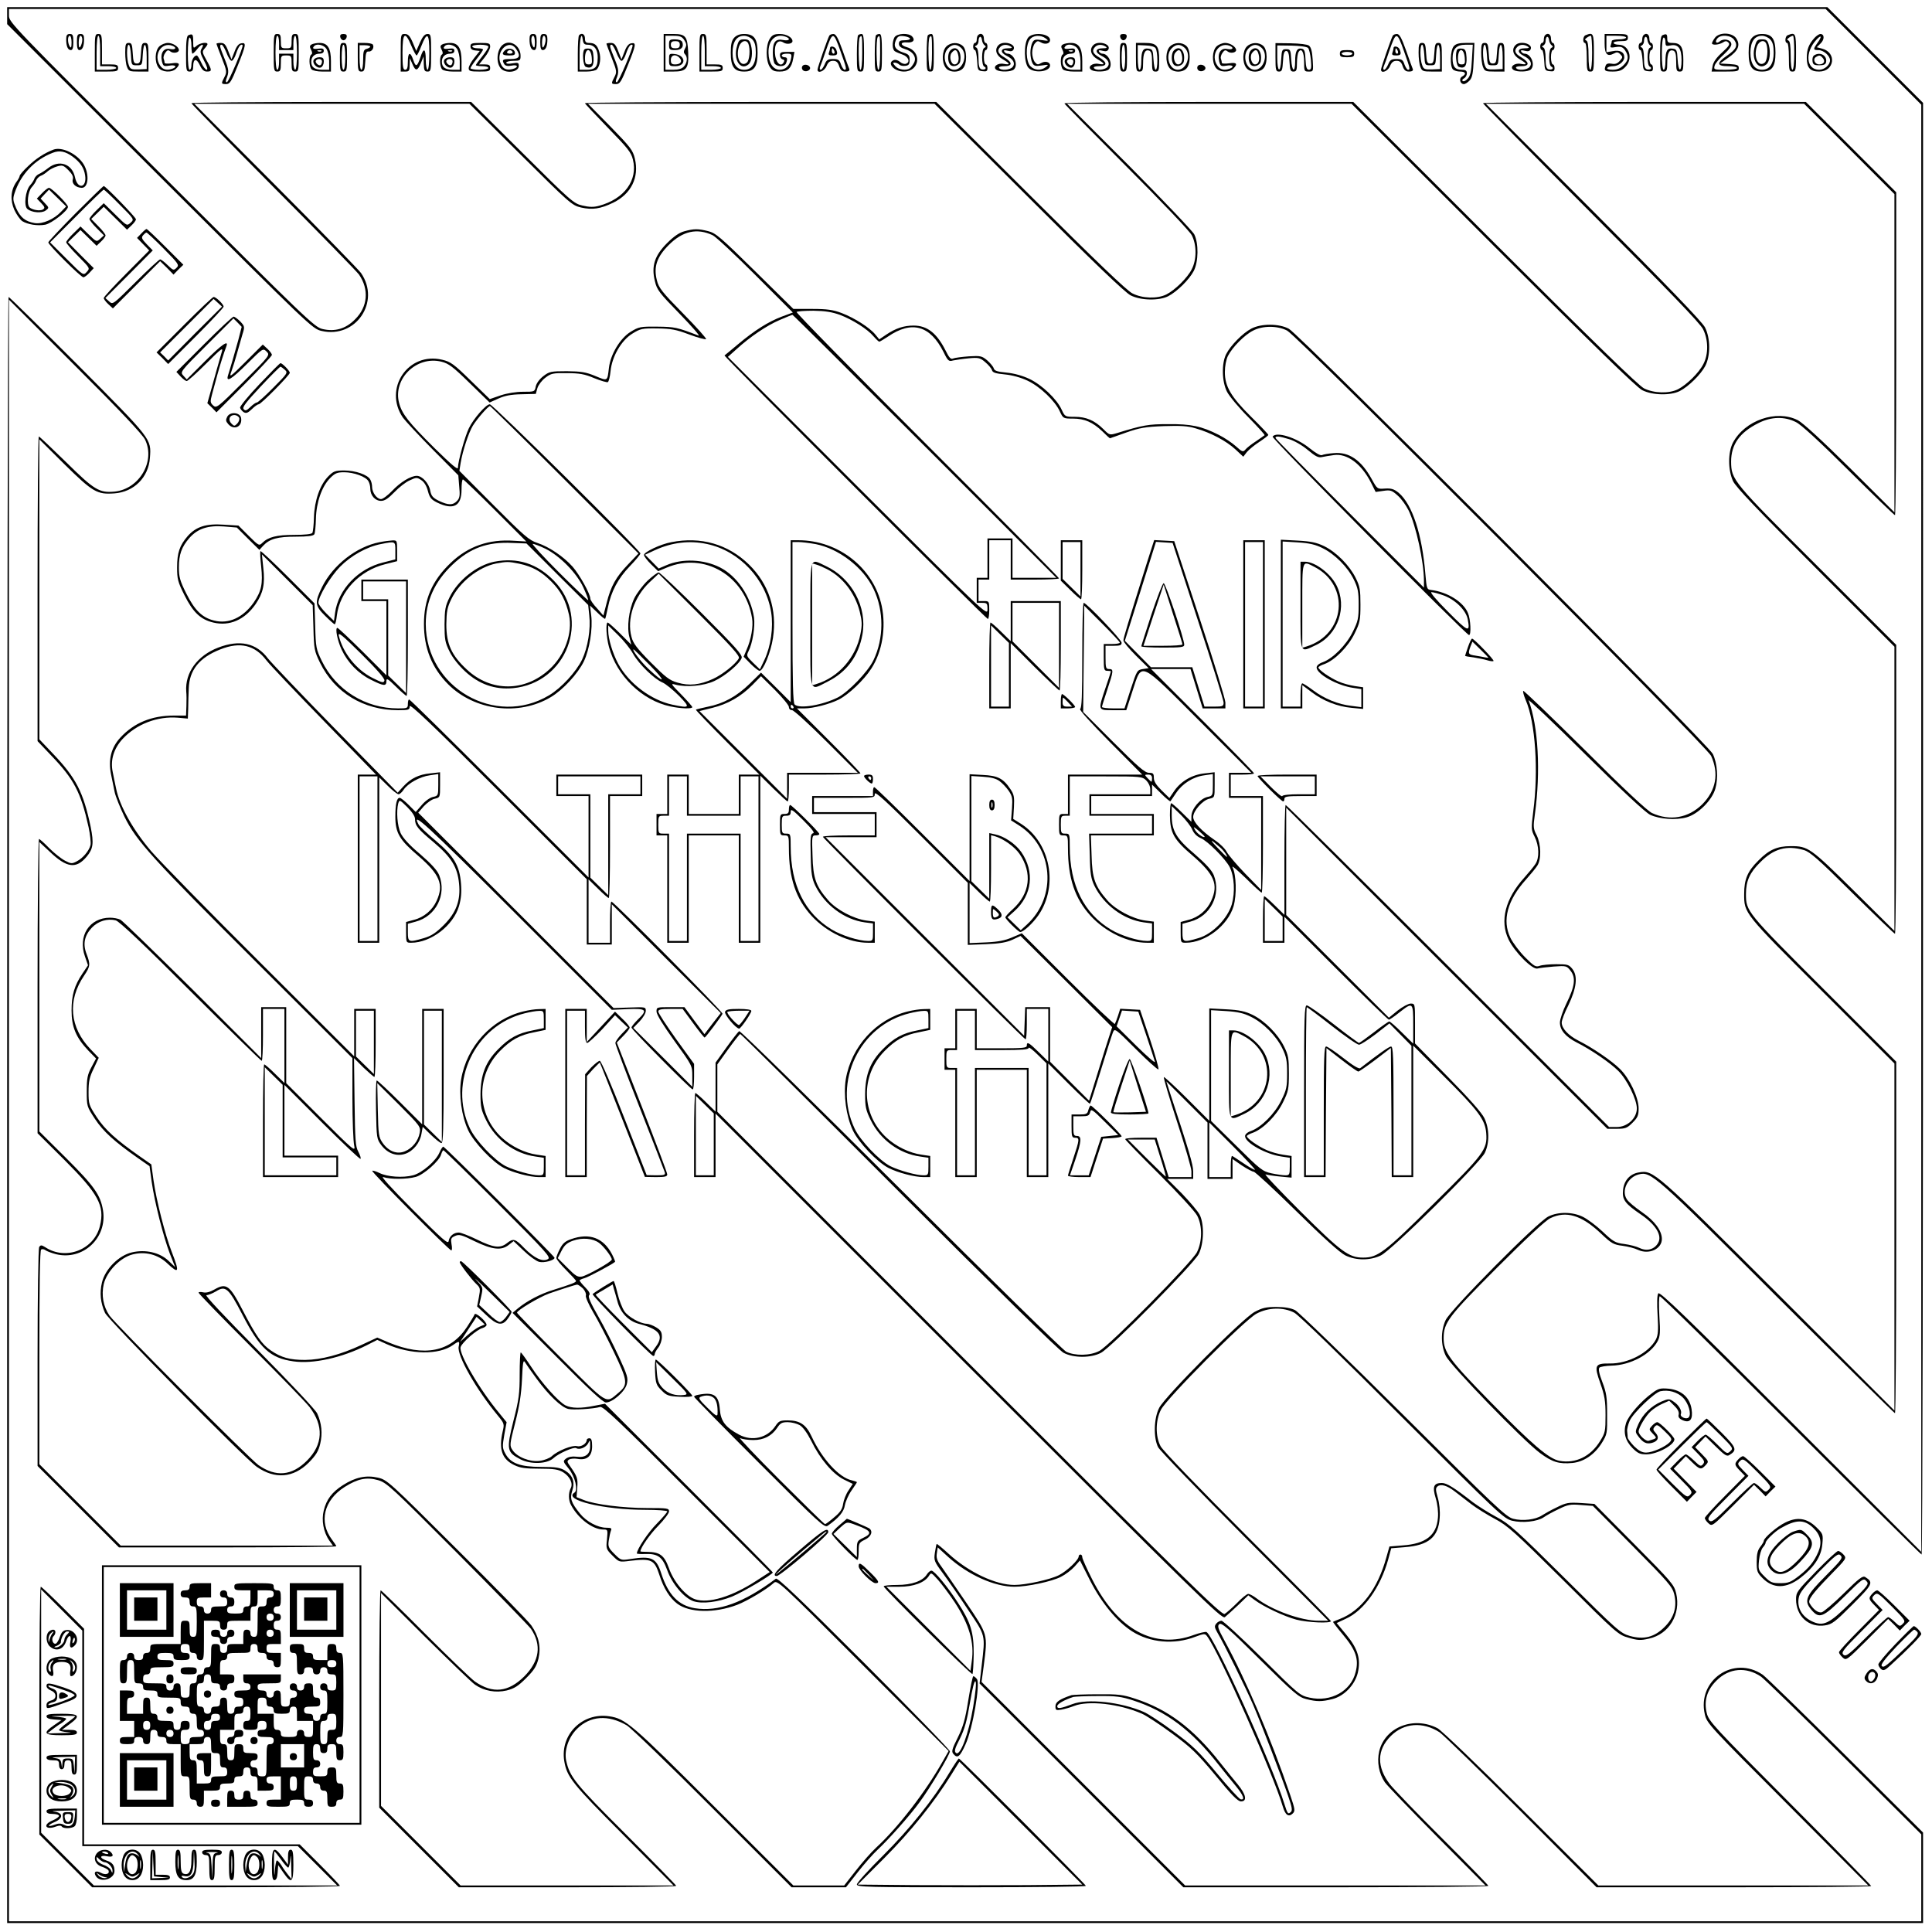 <svg xmlns="http://www.w3.org/2000/svg" version="1.0" width="1440" height="1440" viewBox="0 0 1080 1080"><path d="M4 8.8v4.7l85.3 85.2c84.4 84.2 85.3 85.1 90.5 86.3 19.1 4.4 33.1-16.3 22-32.4-1.2-1.7-22.6-23.7-47.7-48.9L108.6 58h153.8L291 86.4c27.5 27.3 28.7 28.4 33.8 29.6 6.3 1.4 10.8.8 18-2.7 10-4.9 14.6-14.1 12.1-24.6-1.1-4.7-2.4-6.4-13.7-18L328.7 58h193.7l52.6 52.4c35.9 35.9 53.9 53.1 57 54.7 5.7 2.9 15.8 3.1 21 .5 4.9-2.5 11.8-9.3 14.3-14.1 2.7-5.2 2.8-15.5.3-20.5-1-1.9-17.4-19.1-36.4-38.3L596.5 58h159l79 78.9c55.6 55.5 80.3 79.6 83.5 81.2 5.7 2.9 15.8 3.1 21 .5 4.9-2.5 11.8-9.3 14.3-14.1 2.9-5.7 2.9-15.4-.2-21.5-1.6-3.1-20.7-23-62.4-64.8L830.6 58h177.9l25.2 25.2 25.3 25.3v177.9l-24.7-24.6c-15.8-15.6-26.4-25.4-29.3-26.9-12-6.1-29.7.1-36.3 12.6-2.8 5.4-2.8 15.3.1 21.5 1.6 3.3 13.6 16 46.2 48.5l44 44v158.9l-22.7-22.5c-24.4-24.1-25.5-24.9-35.3-24.9-7.5 0-12.1 2-18 8-6.1 6-8 10.5-8 18.7 0 10.9-.4 10.5 43.5 54.3l40.5 40.5v194l-64.7-64.7c-69.3-69.2-70-69.8-78.2-68.4-4.9.8-8.2 4.4-8.8 9.7-.6 5.5 1 7.7 10.1 13.9 8.2 5.6 11.9 11.7 9.5 15.8-2 3.6-6.2 4.8-10.2 2.9-1.8-.9-5.7-1.9-8.7-2.3-5-.6-6.2-1.3-12.1-6.9-3.6-3.4-8.6-7.1-11.1-8.3-5.7-2.8-13.7-2.9-19.2-.2-6.1 2.9-54.9 52.2-57.5 58-2.8 6.1-2.7 14.1.1 19.9 2.6 5.5 43.2 47.3 52.6 54.3 7 5.2 10.7 6.3 18.3 5.6 6.4-.7 12.3-4.7 16.4-11.3 2.9-4.7 3-5.3 2.9-15.9 0-9.5-.4-12.1-2.7-18.1-1.8-4.7-2.3-7.3-1.6-8 .5-.5 3.6-1 6.7-1.1 10.5-.2 22-6.3 25.9-13.8 1.3-2.5 1.5-5 .9-13.7-.3-5.9-.3-11 .2-11.3.5-.3 33.4 32.1 73.3 72 39.8 39.8 72.7 72.4 73.1 72.4.5 0 .8-182.6.8-405.8V57.5l-26.8-26.8L1021.5 4H4v4.8zm1043.2 22.9l26.8 26.8v809l-73-73c-58.6-58.6-73.2-72.7-74-71.5-.7.9-.8 5.6-.4 12.1.5 8.5.3 11.1-.9 13.6-3.9 7.5-15.7 13.7-25.9 13.5-8.3-.1-8.8 1-5.2 11.1 2.4 6.9 2.9 9.8 2.9 17.8 0 8.9-.2 9.9-3 14.4-5.3 8.7-13.8 12.8-22.8 11.1-5.9-1.1-15.3-9.2-38.3-32.7-23.4-23.9-26.4-28-26.4-36 .1-8.6 2.5-11.8 29.8-39.2 16.1-16.1 27.2-26.5 29.8-27.7 8.8-4.3 17.4-1.8 28.3 8.5 5.9 5.6 7.1 6.3 12.1 6.9 3 .4 6.9 1.4 8.7 2.3 6.1 2.8 13.3-.5 13.3-6.1 0-4.6-4-10.1-11-14.9-3.9-2.7-7.8-5.9-8.6-7.3-3.2-4.8.5-12.4 6.7-13.9 6.8-1.7 9 .2 77.4 68.6 35.8 35.7 65.4 64.9 65.8 64.9.4 0 .7-44.2.7-98.3v-98.2l-40.5-40.5c-43.3-43.3-43.5-43.5-43.5-53.3 0-7.2 2.1-11.9 8-17.7 7.5-7.6 14.7-9.6 24.4-6.8 3.4 1 8.2 5.2 27.1 24 12.7 12.5 23.4 22.8 23.8 22.8.4 0 .7-36.3.7-80.8v-80.7l-44-44c-47.6-47.5-48.2-48.2-48.3-58.5 0-9.5 4.8-16.3 15.3-21.5 7.1-3.6 14.6-3.8 21-.5 2.9 1.4 13.4 11.1 29.5 27.1 13.8 13.7 25.4 24.9 25.8 24.9.4 0 .7-40.6.7-90.3v-90.2l-25.3-25.3-25.2-25.2h-90.3c-49.6 0-90.2.3-90.2.7 0 .4 27.2 28 60.4 61.3 42.3 42.4 61.1 61.8 62.6 65 3 5.9 3.1 14 .2 19.5-2.4 4.8-9.3 11.6-14.2 14.1-5 2.5-13.4 2.3-19-.5-3.2-1.7-27.4-25.2-83.5-81.2l-79-78.9h-80.8c-44.4 0-80.7.3-80.7.8 0 .4 15.6 16.2 34.6 35.2 19.9 19.9 35.4 36.2 36.6 38.5 2.8 5.4 2.8 13.6 0 19-2.4 4.8-9.3 11.6-14.2 14.1-5 2.5-13.4 2.3-19-.6-3.1-1.5-20.7-18.4-57-54.6L523.4 57h-98.2c-54 0-98.2.3-98.2.7 0 .3 5.8 6.5 12.8 13.7 11.1 11.4 13 13.7 14 17.8 2.9 11.5-4.8 22-18.8 25.8-3.2.9-5.5.8-9.4-.1-4.9-1.1-6.4-2.4-33.6-29.5L263.4 57h-78.2c-43 0-78.2.3-78.2.7 0 .4 20.6 21.4 45.8 46.8 25.2 25.3 46.8 47.4 47.9 49 5.7 8.3 4.9 18-2.2 25-5.2 5.3-11.3 7.1-18.3 5.4-4.5-1.1-8.9-5.4-89.9-86.3C7.4 14.9 5 12.4 5 8.8V5h1015.5l26.7 26.7z"/><path d="M37 21.9c0 3.9.9 6.1 2.6 6.1 1 0 1.4-1.3 1.4-4.5 0-3.8-.3-4.5-2-4.5-1.5 0-2 .7-2 2.9zm3 1.8c0 2.8-.3 3.4-1 2.3-1.3-2-1.3-6 0-6 .6 0 1 1.7 1 3.7zM43 23.5c0 3.2.4 4.5 1.4 4.5 1.7 0 2.6-2.2 2.6-6.1 0-2.2-.5-2.9-2-2.9-1.7 0-2 .7-2 4.5zm3-1.3c0 1.3-.5 3-1 3.8-.7 1.1-1 .5-1-2.3 0-2 .5-3.7 1-3.7.6 0 1 1 1 2.2zM53 29.5V40h6.5c5.8 0 6.5-.2 6.5-2 0-1.7-.7-2-4.5-2H57v-8.5c0-7.8-.2-8.5-2-8.5-1.9 0-2 .7-2 10.5zm3-1V37h4.5c2.5 0 4.5.4 4.5 1 0 .5-2.5 1-5.5 1H54v-9.5c0-5.7.4-9.5 1-9.5s1 3.5 1 8.5zM105.3 19.7c-.9.3-1.3 3.4-1.3 10.4 0 9.2.1 9.9 2 9.9 1.5 0 2-.7 2-2.9 0-4.4 1.8-4.7 3.7-.7 1.2 2.6 2.3 3.6 4 3.6 2.9 0 2.9-.7-.3-6.4-2.4-4.3-2.5-4.8-1-6.5.9-1 1.6-2.1 1.6-2.4 0-1.4-4.4-.7-6.2 1-1.7 1.5-1.8 1.4-1.8-2.5 0-4.1-.3-4.5-2.7-3.5zm1.7 5.8c0 2.5.3 4.5.6 4.5s1.5-1.1 2.6-2.5c2.3-3 4.3-3.4 2.6-.5-1.1 1.8-.9 2.8 1.3 7 1.7 3.2 2.2 5 1.4 5-.6 0-2-1.8-3-4s-2.1-4-2.5-4c-1.5 0-3 2.6-3 5.2 0 1.5-.4 2.8-1 2.8s-1-3.7-1-9 .4-9 1-9 1 2 1 4.5zM153 29.5c0 9.8.1 10.5 2 10.5 1.7 0 2-.7 2-4.5 0-4.3.1-4.5 3-4.5s3 .2 3 4.5c0 3.8.3 4.5 2 4.5 1.9 0 2-.7 2-10.5s-.1-10.5-2-10.5c-1.7 0-2 .7-2 4 0 3.8-.2 4-3 4s-3-.2-3-4c0-3.3-.3-4-2-4-1.9 0-2 .7-2 10.5zm3-5.5v4h8v-4c0-2.2.5-4 1-4 .6 0 1 3.8 1 9.5s-.4 9.5-1 9.5c-.5 0-1-2-1-4.5V30h-8v4.5c0 2.5-.4 4.5-1 4.5s-1-3.8-1-9.5.4-9.5 1-9.5 1 1.8 1 4zM190.2 20.7c.2 1 1 1.8 1.8 1.8s1.6-.8 1.8-1.8c.2-1.2-.3-1.7-1.8-1.7s-2 .5-1.8 1.7zM224 29.5V40h2.5c2.2 0 2.5-.4 2.5-3.8l.1-3.7 1.4 3.2c1.8 4.3 2.9 4.1 4.8-.5l1.5-3.7.1 4.2c.1 3.6.4 4.3 2.1 4.3 1.9 0 2-.7 2-10.5 0-9.9-.1-10.5-2-10.5-1.5 0-2.7 1.3-4.2 4.7l-2.1 4.8-2-4.8c-1.6-3.7-2.6-4.7-4.4-4.7-2.3 0-2.3.2-2.3 10.5zm5.9-4c1.3 3 2.6 5.5 3 5.5.3 0 1.5-2.3 2.6-5.2 3.3-8.4 4.5-7.4 4.5 3.6 0 5.7-.4 9.6-1 9.6-.5 0-1-2.5-1-5.5 0-6.5-1.2-7.1-3-1.4-1.8 5.3-2.6 5.6-4 1.4-1.6-4.8-3-4.4-3 1 0 3.3-.4 4.5-1.5 4.5-1.2 0-1.5-1.7-1.5-9.5 0-11.3 1.4-12.4 4.9-4zM296 21.9c0 3.9.9 6.1 2.6 6.1 1 0 1.4-1.3 1.4-4.5 0-3.8-.3-4.5-2-4.5-1.5 0-2 .7-2 2.9zm3 1.8c0 2.8-.3 3.4-1 2.3-1.3-2-1.3-6 0-6 .6 0 1 1.7 1 3.7zM302 23.5c0 3.2.4 4.5 1.4 4.5 1.7 0 2.6-2.2 2.6-6.1 0-2.2-.5-2.9-2-2.9-1.7 0-2 .7-2 4.5zm3-1.3c0 1.3-.5 3-1 3.8-.7 1.1-1 .5-1-2.3 0-2 .5-3.7 1-3.7.6 0 1 1 1 2.2zM323.7 19.7c-.4.3-.7 5.1-.7 10.5V40h4.9c2.7 0 5.3-.6 5.8-1.3 1.8-2.1 2.3-6.3 1.3-9.7-1.1-3.8-2.5-5-5.7-5-1.8 0-2.3-.6-2.3-2.5 0-2.4-1.8-3.4-3.3-1.8zm4.8 5.3c4.2 0 6.2 3.3 5.5 9.5-.3 3.3-2 4.5-6.1 4.5H324v-8.8c0-8.4 1.1-13.3 1.8-7.8.3 2 .9 2.6 2.7 2.6z"/><path d="M326.7 27.6c-1.4 1.4-.8 9.2.8 9.8 3.2 1.2 4.6-.5 4.3-5.3-.2-3.7-.7-4.7-2.3-4.9-1.2-.2-2.4 0-2.8.4zm4.1 4.7c.3 3.2 0 3.7-1.7 3.7s-2.1-.6-2.1-3.3c0-6.1 3.3-6.3 3.8-.4zM371 29.5V40h5.3c7.5 0 8.8-1.6 8.4-10.7-.4-9-1.4-10.3-8.3-10.3H371v10.5zm11.5-7.1c1.3 2 1.4 2.9.5 4.6-.9 1.6-.9 2.5-.1 3.3 1.6 1.6 1.3 4.8-.6 6.9-1.1 1.2-3 1.8-6 1.8H372V20h4.5c3.6 0 4.8.5 6 2.4z"/><path d="M374 25c0 2.7.3 3 3.4 3 3.5 0 5-1.7 4-4.5-.4-.9-1.9-1.5-4-1.5-3.1 0-3.4.3-3.4 3zm6 0c0 1.5-.7 2-2.5 2s-2.5-.5-2.5-2 .7-2 2.5-2 2.5.5 2.5 2zM374 33.4c0 3.4.2 3.6 3.5 3.6 6.3 0 5.9-6.2-.4-6.8-3-.3-3.1-.2-3.1 3.2zm6-.9c1.6 1.9.4 3.5-2.6 3.5-1.9 0-2.4-.5-2.4-2.5 0-2.9 2.9-3.5 5-1zM391 29.5V40h6.5c5.8 0 6.5-.2 6.5-2 0-1.7-.7-2-4.5-2H395v-8.5c0-7.8-.2-8.5-2-8.5-1.9 0-2 .7-2 10.5zm3-1V37h4.5c2.5 0 4.5.4 4.5 1 0 .5-2.5 1-5.5 1H392v-9.5c0-5.7.4-9.5 1-9.5s1 3.5 1 8.5zM410.4 21.1c-1.4 1.6-1.9 3.6-1.9 8.4 0 7.8 1.9 10.5 7.5 10.5s7.5-2.7 7.5-10.5S421.6 19 416 19c-2.5 0-4.3.7-5.6 2.1zm10.2 1c1.4 1.5 1.9 3.6 1.9 7.4 0 6.2-2.3 9.5-6.5 9.5s-6.5-3.3-6.5-9.5 2.3-9.5 6.5-9.5c1.5 0 3.5.9 4.6 2.1z"/><path d="M412 25.8c-2.3 7.4 1.9 14 6.4 10.2 1.9-1.5 2.5-6.7 1.4-10.7-.7-2.8-1.4-3.3-3.8-3.3-2.5 0-3.1.5-4 3.8zm6.4-1.2c1.1 3 .6 9.1-.9 10.4-3.5 2.9-6.4-3-4.4-9 1.2-3.3 4.3-4.1 5.3-1.4zM430.3 21.7c-2.3 3.6-2.3 12.1 0 15.7 1.4 2.1 2.5 2.6 5.6 2.6 4.5 0 6.6-2 7.5-7.3l.7-3.7H440c-3.3 0-4 .3-4 1.9 0 1.1.7 2.1 1.5 2.3 1 .2 1.2.7.5 1.8-1.7 2.8-4.5-.2-4.8-5.2-.4-5.4 1.7-8 4.8-6 1.9 1.2 5 .7 5-.8 0-2.1-3.4-4-7-4-3.2 0-4.3.5-5.7 2.7zm9.1-1.1c2.8 1.1 1.7 2.4-1.4 1.8-4.4-.9-6 .9-6 7 0 2.9.5 5.7 1.2 6.4 1.7 1.7 5.5 1.5 6.2-.4 1-2.5.7-3.4-.9-3.4-.8 0-1.5-.5-1.5-1 0-.6 1.3-1 2.9-1 2.5 0 2.8.3 2.3 2.7-.7 4-3.1 6.3-6.3 6.3-3.7 0-6.2-3.7-6.3-9.4-.2-7.3 4.1-11.2 9.8-9zM463.6 19.9c-.9 1.5-6.6 17.9-6.6 19 0 2.4 3.8 1 5-1.9.9-2.2 1.9-3 3.7-3 1.8 0 2.7.8 3.4 3 .8 2.3 1.7 3 3.6 3 1.6 0 2.3-.5 2.1-1.3-.3-.6-2-5.4-3.8-10.5-2.5-7-3.7-9.2-5.1-9.2-1 0-2 .4-2.3.9zm6.3 8.9c3.4 9.5 3.5 10.2 2.2 10.2-.5 0-1.4-1.4-2-3-.8-2.5-1.5-3-4.4-3-2.9 0-3.7.5-4.7 3-.7 1.6-1.7 3-2.2 3-.6 0-.7-.8-.3-1.8.4-.9 1.8-4.7 3-8.4 4-11.5 4.3-11.5 8.4 0z"/><path d="M464 26.9c0 .5-.3 1.6-.6 2.5-.5 1.2 0 1.6 2 1.6 2.7 0 3.1-.7 2-3.4-.7-1.7-3.4-2.2-3.4-.7zm2.4 1.6c.3.8.1 1.5-.4 1.5-.6 0-1-.7-1-1.5s.2-1.5.4-1.5.6.7 1 1.5zM479.7 19.7c-.4.3-.7 5.1-.7 10.5 0 9.1.1 9.8 2 9.8s2-.7 2-10.5c0-8.1-.3-10.5-1.3-10.5-.8 0-1.7.3-2 .7zm2.3 9.8c0 5.7-.4 9.5-1 9.5-1.1 0-1.4-17.2-.3-18.3 1.2-1.3 1.3-.7 1.3 8.8zM489.7 19.7c-.4.3-.7 5.1-.7 10.5 0 9.1.1 9.8 2 9.8s2-.7 2-10.5c0-8.1-.3-10.5-1.3-10.5-.8 0-1.7.3-2 .7zm2.3 9.8c0 5.7-.4 9.5-1 9.5-1.1 0-1.4-17.2-.3-18.3 1.2-1.3 1.3-.7 1.3 8.8zM500 20.9c-1.4 2.7-1.3 6.8.3 7.8.6.4 2.5 1.2 4.2 1.8 3.3 1.1 4.5 4.2 2 5.1-.8.4-2.4-.1-3.4-1s-2.5-1.4-3.5-1c-4.1 1.6.2 6.4 5.7 6.4 8.8 0 10.3-11.1 1.7-13.6-3.9-1.1-3.9-3 0-2.7 3.4.3 4.7-1.2 3-3.2-1.9-2.3-8.7-1.9-10 .4zm8.7.6c.2.6-1.2 1-2.9 1-2.6 0-3.3.4-3.3 2 0 1.3 1 2.2 3.3 2.9 4.6 1.3 6.8 4.7 5.1 7.8-.7 1.3-1.7 2.6-2.3 3-2.1 1.4-6.3.8-8.1-1.2-1.4-1.6-1.5-2-.4-2 .8 0 2 .5 2.6 1.1.6.6 2.1.9 3.4.7 1.9-.2 2.4-.9 2.4-3.3 0-2.5-.5-3.2-3.5-4.1-4.5-1.5-5.7-3.5-4.2-6.9 1-2.2 1.8-2.6 4.4-2.3 1.7.2 3.3.8 3.5 1.3zM518.7 19.7c-.4.3-.7 5.1-.7 10.5 0 9.1.1 9.8 2 9.8s2-.7 2-10.5c0-8.1-.3-10.5-1.3-10.5-.8 0-1.7.3-2 .7zm2.3 9.8c0 5.7-.4 9.5-1 9.5-1.1 0-1.4-17.2-.3-18.3 1.2-1.3 1.3-.7 1.3 8.8zM546.7 19.7c-.4.3-.7 1.5-.7 2.5s-.4 1.8-1 1.8c-.5 0-1 .9-1 2s.4 2 1 2c.5 0 1 2.6 1.2 5.7.3 5.5.4 5.8 3.1 6.1 2.2.3 2.7-.1 2.7-1.7 0-1.2-.4-2.1-1-2.1-.5 0-1-1.8-1-4s.5-4 1-4c.6 0 1-.9 1-2s-.4-2-1-2c-.5 0-1-1.1-1-2.5 0-2.4-1.8-3.4-3.3-1.8zm3.7 5.6c.8.6.8 1-.1 1.4-.8.3-1.3 2.4-1.3 5.3 0 3 .5 5 1.3 5.3.6.2.9.8.5 1.2-.4.4-1.4.5-2.3.2-1.1-.5-1.5-2.1-1.5-6.1 0-3.4-.5-5.7-1.2-6-1-.5-1-.7 0-1.2.6-.3 1.2-1.4 1.2-2.3 0-2.8 1.5-3.5 1.9-.9.1 1.2.8 2.7 1.5 3.1zM574.6 21.2c-2.4 3.5-2.2 14.2.4 16.8 3.2 3.2 12 2.1 12-1.4 0-2-2.8-2.7-5.1-1.3-1.7 1-2.2.9-3.5-.7-.8-1.1-1.4-3.4-1.4-5.1 0-1.7.6-4 1.4-5.1 1.3-1.6 1.8-1.7 3.5-.7 2.3 1.4 5.1.7 5.1-1.3 0-3.8-10-4.7-12.4-1.2zm10 .3c1.8 1.4 1.6 1.5-2.3.9-3.5-.5-4.3-.3-5.2 1.4-.6 1.1-1.1 3.7-1.1 5.7s.5 4.6 1.1 5.7c.9 1.7 1.7 1.9 5.2 1.4 3.9-.6 4.1-.5 2.3.9-2.7 2.1-6.2 1.9-8.6-.5-2.5-2.5-2.8-11.4-.4-14.8 1.8-2.6 6.1-2.9 9-.7zM626.2 20.7c.2 1 1 1.8 1.8 1.8s1.6-.8 1.8-1.8c.2-1.2-.3-1.7-1.8-1.7s-2 .5-1.8 1.7zM778.6 19.9c-.9 1.5-6.6 17.9-6.6 19 0 2.4 3.8 1 5-1.9.9-2.2 1.9-3 3.7-3 1.8 0 2.7.8 3.4 3 .8 2.3 1.7 3 3.6 3 1.6 0 2.3-.5 2.1-1.3-.3-.6-2-5.4-3.8-10.5-2.5-7-3.7-9.2-5.1-9.2-1 0-2 .4-2.3.9zm6.3 8.9c3.4 9.5 3.5 10.2 2.2 10.2-.5 0-1.4-1.4-2-3-.8-2.5-1.5-3-4.4-3-2.9 0-3.7.5-4.7 3-.7 1.6-1.7 3-2.2 3-.6 0-.7-.8-.3-1.8.4-.9 1.8-4.7 3-8.4 4-11.5 4.3-11.5 8.4 0z"/><path d="M779 26.9c0 .5-.3 1.6-.6 2.5-.5 1.2 0 1.6 2 1.6 2.7 0 3.1-.7 2-3.4-.7-1.7-3.4-2.2-3.4-.7zm2.4 1.6c.3.8.1 1.5-.4 1.5-.6 0-1-.7-1-1.5s.2-1.5.4-1.5.6.7 1 1.5zM863.7 19.7c-.4.3-.7 1.5-.7 2.5s-.4 1.8-1 1.8c-.5 0-1 .9-1 2s.4 2 1 2c.5 0 1 2.6 1.2 5.7.3 5.5.4 5.8 3.1 6.1 2.2.3 2.7-.1 2.7-1.7 0-1.2-.4-2.1-1-2.1-.5 0-1-1.8-1-4s.5-4 1-4c.6 0 1-.9 1-2s-.4-2-1-2c-.5 0-1-1.1-1-2.5 0-2.4-1.8-3.4-3.3-1.8zm3.7 5.6c.8.6.8 1-.1 1.4-.8.3-1.3 2.4-1.3 5.3 0 3 .5 5 1.3 5.3.6.2.9.8.5 1.2-.4.4-1.4.5-2.3.2-1.1-.5-1.5-2.1-1.5-6.1 0-3.4-.5-5.7-1.2-6-1-.5-1-.7 0-1.2.6-.3 1.2-1.4 1.2-2.3 0-2.8 1.5-3.5 1.9-.9.1 1.2.8 2.7 1.5 3.1zM886.3 19.7c-1.5.6-1.7 4.3-.3 4.3.6 0 1 3.3 1 8 0 7.3.2 8 2 8 1.9 0 2-.7 2-10.5 0-11-.3-11.6-4.7-9.8zm3.7 9.8c0 5.7-.4 9.5-1 9.5s-1-3.3-1-7.9c0-5.4-.4-8.1-1.2-8.4-1-.4-.9-.8.2-1.6.8-.6 1.8-1.1 2.3-1.1.4 0 .7 4.3.7 9.5zM897 24.4c0 5.9 1.5 7.5 5.2 5.5 1.6-.9 2.4-.8 3.6.5 1.4 1.4 1.4 1.7-.3 3.6-1.4 1.6-2.7 2-4.6 1.6-1.9-.3-2.9 0-3.3 1-1.1 2.9-.6 3.4 3.9 3.4 3.5 0 5.2-.6 7-2.5 4.6-4.5 2.3-12.5-3.6-12.5-1.6 0-2.9-.5-2.9-1 0-.6 1.8-1 4-1 3.3 0 4-.3 4-2 0-1.8-.7-2-6.5-2H897v5.4zm12-3.4c0 .5-1.8 1-4 1s-4 .4-4 .9-.3 1.6-.6 2.5c-.5 1.2.1 1.4 2.9.9 2.8-.4 3.7-.1 5.1 1.8 2.2 3.3 2 5.6-.9 8.4-1.7 1.7-3.5 2.5-6 2.5-2.2 0-3.4-.4-3-1 .3-.6 1.8-1 3.2-1 3.1 0 6.3-2.6 6.3-5 0-2.9-2.5-4.2-6.4-3.4l-3.6.6V20h5.5c3 0 5.5.4 5.5 1zM918.7 19.7c-.4.3-.7 1.5-.7 2.5s-.4 1.8-1 1.8c-.5 0-1 .9-1 2s.4 2 1 2c.5 0 1 2.6 1.2 5.7.3 5.5.4 5.8 3.1 6.1 2.2.3 2.7-.1 2.7-1.7 0-1.2-.4-2.1-1-2.1-.5 0-1-1.8-1-4s.5-4 1-4c.6 0 1-.9 1-2s-.4-2-1-2c-.5 0-1-1.1-1-2.5 0-2.4-1.8-3.4-3.3-1.8zm3.7 5.6c.8.6.8 1-.1 1.4-.8.3-1.3 2.4-1.3 5.3 0 3 .5 5 1.3 5.3.6.2.9.8.5 1.2-.4.4-1.4.5-2.3.2-1.1-.5-1.5-2.1-1.5-6.1 0-3.4-.5-5.7-1.2-6-1-.5-1-.7 0-1.2.6-.3 1.2-1.4 1.2-2.3 0-2.8 1.5-3.5 1.9-.9.1 1.2.8 2.7 1.5 3.1zM929.3 19.7c-.9.3-1.3 3.4-1.3 10.4 0 9.2.1 9.9 2 9.9 1.7 0 2-.7 2-4.8 0-5.5 1.1-7.7 3.4-6.9 1.2.5 1.6 2 1.6 6.2 0 4.8.2 5.5 2 5.5s2-.7 2-6.4c0-7.4-1.4-9.6-6.1-9.6-2.4 0-2.9-.4-2.9-2.5 0-2.5-.4-2.8-2.7-1.8zm1.7 3.8c0 2.2.3 2.4 2.8 1.9 4.3-.9 6.2 1.6 6.2 8.2 0 7.2-1.8 6.9-2.2-.4-.3-5.1-.5-5.7-2.7-6-3.1-.5-4.1 1.2-4.1 7 0 2.7-.4 4.8-1 4.8s-1-3.7-1-9 .4-9 1-9 1 1.1 1 2.5zM958.6 21.2c-.9 1.2-1.6 2.6-1.6 3 0 1.2 3.8.9 6-.4 1.5-1 2.2-1 3.2 0s.2 2.1-3.5 5.5c-3.1 2.8-4.9 5.3-5.3 7.4l-.6 3.3h7.6c6.9 0 7.6-.2 7.6-1.9s-.8-2-5.2-2.3l-5.3-.3 4.7-3.3c5.5-3.8 6.8-7 4.4-10.7-2.3-3.5-9.7-3.6-12-.3zm10.9 1.2c2.1 3.1 1.1 5.1-4.1 8.7-6 4.1-5.8 5.9.6 5.9 2.8 0 5 .4 5 1s-2.9 1-6.6 1c-6.3 0-6.5-.1-5.9-2.3.3-1.2 2.7-4.1 5.2-6.3 2.9-2.7 4.4-4.8 4.1-6-.4-2.3-4.3-3.1-6.4-1.3-1.9 1.6-3 .4-1.4-1.6 2-2.4 7.7-1.9 9.5.9zM979.4 21.1c-1.4 1.6-1.9 3.6-1.9 8.4 0 7.8 1.9 10.5 7.5 10.5s7.5-2.7 7.5-10.5S990.6 19 985 19c-2.5 0-4.3.7-5.6 2.1zm10.2 1c1.4 1.5 1.9 3.6 1.9 7.4 0 6.2-2.3 9.5-6.5 9.5s-6.5-3.3-6.5-9.5 2.3-9.5 6.5-9.5c1.5 0 3.5.9 4.6 2.1z"/><path d="M981 25.8c-2.3 7.4 1.9 14 6.4 10.2 1.9-1.5 2.5-6.7 1.4-10.7-.7-2.8-1.4-3.3-3.8-3.3-2.5 0-3.1.5-4 3.8zm6.4-1.2c1.1 3 .6 9.1-.9 10.4-3.5 2.9-6.4-3-4.4-9 1.2-3.3 4.3-4.1 5.3-1.4zM999.3 19.7c-1.5.6-1.7 4.3-.3 4.3.6 0 1 3.3 1 8 0 7.3.2 8 2 8 1.9 0 2-.7 2-10.5 0-11-.3-11.6-4.7-9.8zm3.7 9.8c0 5.7-.4 9.5-1 9.5s-1-3.3-1-7.9c0-5.4-.4-8.1-1.2-8.4-1-.4-.9-.8.2-1.6.8-.6 1.8-1.1 2.3-1.1.4 0 .7 4.3.7 9.5zM1014.3 21.2c-3.2 3.6-4.3 6.3-4.3 11.2 0 5.5 1.9 7.6 6.9 7.6 8.6 0 10-10.6 1.7-12.8l-3-.8 2.2-2.2c2.2-2.2 2.1-5.2-.2-5.2-.7 0-2.2 1-3.3 2.2zm1.8 2.6c-2.7 3.8-2.6 4.2.4 4.2 2.9 0 6.5 3.2 6.5 5.7 0 2.6-3.1 5.3-6.1 5.3-7.2 0-8.1-9.6-1.6-16.7 2.8-3.1 3.4-2.1.8 1.5z"/><path d="M1014.2 30.9c-.8.4-1.2 1.9-1 3.2.2 2 .9 2.4 3.8 2.4 2.5 0 3.6-.5 3.8-1.8.7-3.6-3.3-5.9-6.6-3.8zm4.8 1.6c1.5 1.8.5 3.5-2.1 3.5-2.4 0-3.7-2.9-1.8-4.1 1.9-1.2 2.5-1.1 3.9.6zM70 29.4c0 3 .4 6.6 1 8 .9 2.4 1.5 2.6 6.5 2.6H83v-8c0-7.3-.2-8-2-8-1.6 0-1.9.8-2.2 5.7-.3 5-.6 5.8-2.3 5.8-1.7 0-2-.8-2.3-5.8-.3-4.9-.6-5.7-2.2-5.7-1.7 0-2 .7-2 5.4zm3.2 1.3c.3 5.7.3 5.8 3.3 5.8s3-.1 3.3-5.8c.4-8 2.2-7.2 2.2 1.1v6.8l-4.5.2c-4.1.1-4.7-.1-5.5-2.4-1.3-3.3-1.3-11.4 0-11.4.5 0 1 2.6 1.2 5.7zM89 26c-2.4 2.4-2.7 8.6-.4 11.8 1.8 2.6 7.4 3 9.8.6 2.7-2.7 1.9-3.7-2.4-3-2.3.3-4 .2-4-.3s-.2-1.5-.5-2.3c-.3-.7.1-2.2.9-3.3 1.1-1.6 1.7-1.7 2.9-.7 1.5 1.2 4.7.7 4.7-.8 0-1.8-3.3-4-6.1-4-1.6 0-3.8.9-4.9 2zm7.4-.4c2.7 1.1 1.7 2.4-1.3 1.8-3.6-.8-5.6 2.2-4.6 6.8.7 2.8 1 3 4.1 2.5 3.5-.6 4.7.6 1.8 1.7-3 1.1-5.3.6-6.8-1.6-4.2-5.9.6-13.6 6.8-11.2zM121 24.5c0 .2 1.4 3.9 3 8 2.8 7.1 2.9 7.8 1.5 10.5-2 3.8-1.9 4 .9 4 2.1 0 2.9-1.3 6.5-10.3 4.7-11.7 4.9-13 2-12.5-1.5.2-2.7 1.7-3.8 4.7l-1.7 4.3-1.8-4.6c-1.4-3.7-2.2-4.6-4.2-4.6-1.3 0-2.4.2-2.4.5zm5.6 5c.9 2.5 2.2 4.5 2.9 4.5.6 0 1.8-1.8 2.5-4.1 1.3-3.8 2.6-5.6 3.6-4.7.7.8-7.8 20.8-8.8 20.8-.6 0-.7-.8-.3-1.8 1.6-3.9 1.5-5.2-.9-11.2-2.8-6.9-3.1-8-1.7-8 .5 0 1.7 2 2.7 4.5zM174.1 24.9c-1 .6-1.1 1.3-.2 2.9.7 1.4.8 2.3.1 2.7-1.4.9-1.3 6.8.2 8.3.7.7 3.4 1.2 6 1.2h4.8v-5.8c0-7.2-1.8-10.2-6.3-10.2-1.8 0-3.8.4-4.6.9zm8.3 2.3c.9 1.3 1.6 4.3 1.6 7V39h-3.8c-4.3 0-6.2-1.4-6.2-4.5 0-2.7 1.8-4.5 4.7-4.5 1.4 0 2.3-.6 2.3-1.6 0-1.2-.7-1.5-3-1.2-2.9.4-3.7-.1-2.3-1.5 1.4-1.5 5.3-.6 6.7 1.5zm-2.7 1.4c-.3.3-1.2.4-1.9.1-.8-.3-.5-.6.6-.6 1.1-.1 1.7.2 1.3.5z"/><path d="M175.3 33.6c-.8 2 2.1 4.9 4.1 4.1.9-.4 1.6-1.8 1.6-3.2 0-2-.5-2.5-2.5-2.5-1.4 0-2.8.7-3.2 1.6zm4.7.7c0 .8-.3 1.7-.7 2-.9.9-3.4-1.3-2.7-2.4.8-1.4 3.4-1.1 3.4.4zM190 32c0 7.3.2 8 2 8s2-.7 2-8-.2-8-2-8-2 .7-2 8zm3 0c0 4-.4 7-1 7s-1-3-1-7 .4-7 1-7 1 3 1 7zM200 32c0 7.3.2 8 2 8 1.6 0 1.9-.8 2.2-5.8.2-4.6.6-5.6 1.9-5.4 1.8.2 3.3-2.3 2.3-3.9-.3-.5-2.3-.9-4.5-.9H200v8zm7-5.9c0 .3-.9.9-2 1.2-1.7.4-2 1.4-2 6.1 0 3.1-.4 5.6-1 5.6s-1-2.9-1-6.8v-6.9h3c1.7 0 3 .4 3 .8zM247.1 24.9c-1 .6-1.1 1.3-.2 2.9.7 1.4.8 2.3.1 2.7-1.4.9-1.3 6.8.2 8.3.7.7 3.4 1.2 6 1.2h4.8v-5.8c0-7.2-1.8-10.2-6.3-10.2-1.8 0-3.8.4-4.6.9zm8.3 2.3c.9 1.3 1.6 4.3 1.6 7V39h-3.8c-4.3 0-6.2-1.4-6.2-4.5 0-2.7 1.8-4.5 4.7-4.5 1.4 0 2.3-.6 2.3-1.6 0-1.2-.7-1.5-3-1.2-2.9.4-3.7-.1-2.3-1.5 1.4-1.5 5.3-.6 6.7 1.5zm-2.7 1.4c-.3.3-1.2.4-1.9.1-.8-.3-.5-.6.6-.6 1.1-.1 1.7.2 1.3.5z"/><path d="M248.3 33.6c-.8 2 2.1 4.9 4.1 4.1.9-.4 1.6-1.8 1.6-3.2 0-2-.5-2.5-2.5-2.5-1.4 0-2.8.7-3.2 1.6zm4.7.7c0 .8-.3 1.7-.7 2-.9.9-3.4-1.3-2.7-2.4.8-1.4 3.4-1.1 3.4.4zM263 25.9c0 1.4.8 2.1 2.6 2.3l2.6.3-3.1 3.9c-1.7 2.1-3.1 4.7-3.1 5.7 0 1.6.8 1.9 6 1.9 5.3 0 6-.2 6-2 0-1.6-.7-2-3.1-2h-3.1l3.1-3.9c1.7-2.1 3.1-4.8 3.1-6 0-1.9-.6-2.1-5.5-2.1-4.8 0-5.5.3-5.5 1.9zm10 .2c0 .7-1.6 3.1-3.5 5.5-1.9 2.3-3.5 4.5-3.5 4.8 0 .3 1.6.6 3.5.6s3.5.4 3.5 1c0 .5-2.2 1-5 1-2.7 0-5-.4-5-.9 0-.4 1.6-2.8 3.5-5.2 1.9-2.4 3.5-4.7 3.5-5.2 0-.4-1.3-.7-3-.7-1.6 0-3-.5-3-1 0-.6 2-1 4.5-1 2.7 0 4.5.5 4.5 1.1zM281.4 24.8c-3.4 2.2-4.4 9.3-1.8 13 2.5 3.6 10.4 2.8 10.4-1 0-1.8-.4-1.9-3.5-1.4-2.2.4-3.5.3-3.5-.4 0-.5 1.8-1 4-1 3.7 0 4-.2 4-2.8 0-5.5-5.5-9.2-9.6-6.4zm7 2.4c2.9 4.2 2.1 5.8-2.9 5.8-4.6 0-5.1.4-3.6 2.9.6.9 1.9 1.2 4 .8 3.7-.8 4.2 1 .6 1.9-3.3.8-5.3 0-6.6-3-3.1-6.7 4.5-14.2 8.5-8.4z"/><path d="M282.2 28.2c-2 2-1.4 2.8 2.4 2.8 2.8 0 3.5-.3 3.2-1.8-.4-2.1-3.9-2.7-5.6-1zm4.3.8c.3.5-.3 1-1.5 1s-1.8-.5-1.5-1c.3-.6 1-1 1.5-1s1.2.4 1.5 1zM339 24.5c0 .2 1.4 3.9 3 8 2.8 7.1 2.9 7.8 1.5 10.5-2 3.8-1.9 4 .9 4 2.1 0 2.9-1.3 6.5-10.3 4.7-11.7 4.9-13 2-12.5-1.5.2-2.7 1.7-3.8 4.7l-1.7 4.3-1.8-4.6c-1.4-3.7-2.2-4.6-4.2-4.6-1.3 0-2.4.2-2.4.5zm5.6 5c.9 2.5 2.2 4.5 2.9 4.5.6 0 1.8-1.8 2.5-4.1 1.3-3.8 2.6-5.6 3.6-4.7.7.8-7.8 20.8-8.8 20.8-.6 0-.7-.8-.3-1.8 1.6-3.9 1.5-5.2-.9-11.2-2.8-6.9-3.1-8-1.7-8 .5 0 1.7 2 2.7 4.5zM529 26c-2.4 2.4-2.7 8.6-.4 11.8 1.9 2.8 7.4 3 9.7.4 2.4-2.6 2.3-10.4-.1-12.5-2.5-2.3-6.8-2.1-9.2.3zm8.2.7c4 3.6 1.3 12.3-3.8 12.3-4.9 0-7.2-8.2-3.4-12 2.4-2.4 4.7-2.5 7.2-.3z"/><path d="M531.2 28.2c-1.4 1.4-1.6 5.7-.3 7.6 1.4 2.2 5.6 1 5.9-1.7.9-5.7-2.4-9.1-5.6-5.9zm4.4 2.3c.8 3.1-.1 5.5-2 5.5-2.1 0-3.2-4.6-1.6-6.5 1.8-2.2 2.9-1.9 3.6 1zM558.2 25.2c-2.4 2.4-1.4 5.8 2.3 7.9 4.3 2.5 4.4 3.3.6 2.6-3.5-.7-6.5 1.8-4 3.4 2 1.3 8.3 1.1 9.7-.3 2.6-2.6 0-8.8-3.6-8.8-.6 0-1.4-.5-1.8-1.1-.5-.9.1-1 2-.5s2.8.2 3.3-1c1.1-3-5.9-4.8-8.5-2.2zm6.8.8c1.1.7.7 1-1.7 1-4.1 0-4.4 2.3-.6 4.2 3.7 1.8 5 4.2 3.4 6.2-1.5 1.8-6.6 2.2-7.6.6-.4-.6.8-1 2.9-1 4.7 0 4.7-2.1.1-4.9-3.7-2.1-4.3-3.9-2.3-5.9 1.4-1.4 3.8-1.5 5.8-.2zM594.1 24.9c-1 .6-1.1 1.3-.2 2.9.7 1.4.8 2.3.1 2.7-1.4.9-1.3 6.8.2 8.3.7.7 3.4 1.2 6 1.2h4.8v-5.8c0-7.2-1.8-10.2-6.3-10.2-1.8 0-3.8.4-4.6.9zm8.3 2.3c.9 1.3 1.6 4.3 1.6 7V39h-3.8c-4.3 0-6.2-1.4-6.2-4.5 0-2.7 1.8-4.5 4.7-4.5 1.4 0 2.3-.6 2.3-1.6 0-1.2-.7-1.5-3-1.2-2.9.4-3.7-.1-2.3-1.5 1.4-1.5 5.3-.6 6.7 1.5zm-2.7 1.4c-.3.3-1.2.4-1.9.1-.8-.3-.5-.6.6-.6 1.1-.1 1.7.2 1.3.5z"/><path d="M595.3 33.6c-.8 2 2.1 4.9 4.1 4.1.9-.4 1.6-1.8 1.6-3.2 0-2-.5-2.5-2.5-2.5-1.4 0-2.8.7-3.2 1.6zm4.7.7c0 .8-.3 1.7-.7 2-.9.9-3.4-1.3-2.7-2.4.8-1.4 3.4-1.1 3.4.4zM611.2 25.2c-2.4 2.4-1.4 5.8 2.3 7.9 4.3 2.5 4.4 3.3.6 2.6-3.5-.7-6.5 1.8-4 3.4 2 1.3 8.3 1.1 9.7-.3 2.6-2.6 0-8.8-3.6-8.8-.6 0-1.4-.5-1.8-1.1-.5-.9.1-1 2-.5s2.8.2 3.3-1c1.1-3-5.9-4.8-8.5-2.2zm6.8.8c1.1.7.7 1-1.7 1-4.1 0-4.4 2.3-.6 4.2 3.7 1.8 5 4.2 3.4 6.2-1.5 1.8-6.6 2.2-7.6.6-.4-.6.8-1 2.9-1 4.7 0 4.7-2.1.1-4.9-3.7-2.1-4.3-3.9-2.3-5.9 1.4-1.4 3.8-1.5 5.8-.2zM626 32c0 7.3.2 8 2 8s2-.7 2-8-.2-8-2-8-2 .7-2 8zm3 0c0 4-.4 7-1 7s-1-3-1-7 .4-7 1-7 1 3 1 7zM635 32c0 7.3.2 8 2 8 1.7 0 2-.7 2-4.8 0-5.5 1.1-7.7 3.4-6.9 1.2.5 1.6 2 1.6 6.2 0 4.8.2 5.5 2 5.5s2-.7 2-6.4c0-8.1-1.3-9.6-8.1-9.6H635v8zm11-5c1.3 2 1.3 12 0 12-.5 0-1-2.6-1.2-5.8-.3-5.1-.5-5.7-2.7-6-3.1-.5-4.1 1.2-4.1 7 0 2.7-.4 4.8-1 4.8s-1-3-1-6.9v-6.9l4.5.2c2.8.1 5 .7 5.5 1.6zM654 26c-2.4 2.4-2.7 8.6-.4 11.8 1.9 2.8 7.4 3 9.7.4 2.4-2.6 2.3-10.4-.1-12.5-2.5-2.3-6.8-2.1-9.2.3zm8.2.7c4 3.6 1.3 12.3-3.8 12.3-4.9 0-7.2-8.2-3.4-12 2.4-2.4 4.7-2.5 7.2-.3z"/><path d="M656.2 28.2c-1.4 1.4-1.6 5.7-.3 7.6 1.4 2.2 5.6 1 5.9-1.7.9-5.7-2.4-9.1-5.6-5.9zm4.4 2.3c.8 3.1-.1 5.5-2 5.5-2.1 0-3.2-4.6-1.6-6.5 1.8-2.2 2.9-1.9 3.6 1zM680 26c-2.4 2.4-2.7 8.6-.4 11.8 1.8 2.6 7.4 3 9.8.6 2.7-2.7 1.9-3.7-2.4-3-2.3.3-4 .2-4-.3s-.2-1.5-.5-2.3c-.3-.7.1-2.2.9-3.3 1.1-1.6 1.7-1.7 2.9-.7 1.5 1.2 4.7.7 4.7-.8 0-1.8-3.3-4-6.1-4-1.6 0-3.8.9-4.9 2zm7.4-.4c2.7 1.1 1.7 2.4-1.3 1.8-3.6-.8-5.6 2.2-4.6 6.8.7 2.8 1 3 4.1 2.5 3.5-.6 4.7.6 1.8 1.7-3 1.1-5.3.6-6.8-1.6-4.2-5.9.6-13.6 6.8-11.2zM697 26c-2.4 2.4-2.7 8.6-.4 11.8 1.9 2.8 7.4 3 9.7.4 2.4-2.6 2.3-10.4-.1-12.5-2.5-2.3-6.8-2.1-9.2.3zm8.2.7c4 3.6 1.3 12.3-3.8 12.3-4.9 0-7.2-8.2-3.4-12 2.4-2.4 4.7-2.5 7.2-.3z"/><path d="M699.2 28.2c-1.4 1.4-1.6 5.7-.3 7.6 1.4 2.2 5.6 1 5.9-1.7.9-5.7-2.4-9.1-5.6-5.9zm4.4 2.3c.8 3.1-.1 5.5-2 5.5-2.1 0-3.2-4.6-1.6-6.5 1.8-2.2 2.9-1.9 3.6 1zM713 32c0 7.3.2 8 2 8 1.6 0 1.9-.8 2.2-5.8.2-4.3.7-5.7 1.8-5.7s1.6 1.4 1.8 5.7c.3 5 .6 5.8 2.2 5.8 1.7 0 2-.7 2-4.8 0-2.6.4-5.3.9-6.1 1.6-2.6 3.1 0 3.1 5.5 0 5.2.1 5.4 2.6 5.4 2.6 0 2.6 0 2.2-6.6-.3-4.7-.9-7-2.1-7.9-.9-.7-5.2-1.2-10.2-1.3l-8.5-.1V32zm18.2-5.2c.6.6 1.3 3.6 1.6 6.7.4 4.5.2 5.5-1.1 5.5-1.2 0-1.7-1.3-1.9-5.7-.2-4.7-.6-5.8-2.2-6.1-2.6-.5-3.6 1.5-3.6 7 0 6.8-1.8 6-2.2-1-.3-5.3-.5-5.7-2.8-5.7s-2.5.4-2.8 5.7c-.4 8.1-2.2 7.2-2.2-1v-6.8l8 .1c4.5.1 8.5.6 9.2 1.3zM793 29.4c0 3 .4 6.6 1 8 .9 2.4 1.5 2.6 6.5 2.6h5.5v-8c0-7.3-.2-8-2-8-1.6 0-1.9.8-2.2 5.7-.3 5-.6 5.8-2.3 5.8-1.7 0-2-.8-2.3-5.8-.3-4.9-.6-5.7-2.2-5.7-1.7 0-2 .7-2 5.4zm3.2 1.3c.3 5.7.3 5.8 3.3 5.8s3-.1 3.3-5.8c.4-8 2.2-7.2 2.2 1.1v6.8l-4.5.2c-4.1.1-4.7-.1-5.5-2.4-1.3-3.3-1.3-11.4 0-11.4.5 0 1 2.6 1.2 5.7zM812.7 25.8c-2 2.2-2.3 11.2-.5 13 .7.7 2.5 1.2 4 1.2 3.1 0 3.7 1.4 1.1 2.8-1.9 1.1-1.1 4.2 1 4.2.8 0 2.2-.9 3.3-2.1 1.4-1.6 1.9-4 2.2-11.5l.4-9.4h-4.9c-3.6 0-5.5.5-6.6 1.8zm10.1 7.7c-.3 6.3-.9 9-2.3 10.4-1 1.2-2.2 1.8-2.8 1.4-.5-.3-.3-1 .7-1.5.9-.5 1.6-1.8 1.6-2.8 0-1.5-.7-2-2.8-2-3.8 0-5.2-1.7-5.2-6.4 0-5.3 2.2-7.6 7.3-7.6h4l-.5 8.5z"/><path d="M814.7 27.6c-1.4 1.4-.8 9.2.8 9.8 3.2 1.2 4.6-.5 4.3-5.3-.2-3.7-.7-4.7-2.3-4.9-1.2-.2-2.4 0-2.8.4zm4.1 4.7c.3 3.2 0 3.7-1.7 3.7s-2.1-.6-2.1-3.3c0-6.1 3.3-6.3 3.8-.4zM828 29.4c0 3 .4 6.6 1 8 .9 2.4 1.5 2.6 6.5 2.6h5.5v-8c0-7.3-.2-8-2-8-1.6 0-1.9.8-2.2 5.7-.3 5-.6 5.8-2.3 5.8-1.7 0-2-.8-2.3-5.8-.3-4.9-.6-5.7-2.2-5.7-1.7 0-2 .7-2 5.4zm3.2 1.3c.3 5.7.3 5.8 3.3 5.8s3-.1 3.3-5.8c.4-8 2.2-7.2 2.2 1.1v6.8l-4.5.2c-4.1.1-4.7-.1-5.5-2.4-1.3-3.3-1.3-11.4 0-11.4.5 0 1 2.6 1.2 5.7zM847.2 25.2c-2.4 2.4-1.4 5.8 2.3 7.9 4.3 2.5 4.4 3.3.6 2.6-3.5-.7-6.5 1.8-4 3.4 2 1.3 8.3 1.1 9.7-.3 2.6-2.6 0-8.8-3.6-8.8-.6 0-1.4-.5-1.8-1.1-.5-.9.1-1 2-.5s2.8.2 3.3-1c1.1-3-5.9-4.8-8.5-2.2zm6.8.8c1.1.7.7 1-1.7 1-4.1 0-4.4 2.3-.6 4.2 3.7 1.8 5 4.2 3.4 6.2-1.5 1.8-6.6 2.2-7.6.6-.4-.6.8-1 2.9-1 4.7 0 4.7-2.1.1-4.9-3.7-2.1-4.3-3.9-2.3-5.9 1.4-1.4 3.8-1.5 5.8-.2zM749 30c0 1.7.7 2 4 2s4-.3 4-2-.7-2-4-2-4 .3-4 2zm7 0c0 .5-1.3 1-3 1-1.6 0-3-.5-3-1 0-.6 1.4-1 3-1 1.7 0 3 .4 3 1zM448.5 37c-.4.7-.3 1.6.3 2.2 1.4 1.4 4.5.2 4-1.5-.6-1.6-3.4-2.1-4.3-.7zM669.5 37c-.4.7-.3 1.6.3 2.2 1.4 1.4 4.5.2 4-1.5-.6-1.6-3.4-2.1-4.3-.7zM30 83.6c-5.1 1.9-10.1 5.2-14.2 9.2-2.7 2.5-4.8 5-4.8 5.5s-.8 2.1-1.9 3.5c-3.1 4.5-3.5 10-1.1 15.5 1.2 2.6 3.2 5.4 4.4 6.3 3.1 1.9 8.6 2.8 12.9 2 3.6-.7 12.7-7.8 12.7-10 0-1.4-9.1-10.6-10.6-10.6-.6 0-2.3 1.3-3.9 3l-2.9 3 2.4 2.5c2.1 2.2 2.2 2.8 1 3.6-1.6 1-5.9.3-7.5-1.2-1.7-1.7-.9-8.8 1.2-11.2 1.1-1.2 2.3-3 2.6-4 .4-.9 1.5-2 2.4-2.4 1-.3 2.7-1.4 3.9-2.5 1.1-1 3.6-2.3 5.4-2.8 2.9-.8 3.5-.6 6.2 2.1 2.1 2.1 2.9 3.6 2.5 5.1-.7 2.5 1.7 4.7 5 4.8 4.2 0 4.3-9.2.2-14.4-4.1-5.3-11.6-8.5-15.9-7zm10.8 4.1c4.1 3.1 6.2 6.2 6.8 10.4 1 7.1-4.3 7.9-5.7.9-1.6-7.4-8.8-9.9-14.9-5.1-1.9 1.5-4.3 3-5.3 3.4-.9.4-2 1.5-2.4 2.4-.3 1-1.4 2.7-2.5 3.9-2.6 2.9-3.6 11.5-1.5 13.2 2.5 2.1 8 2.5 10.2.9 2-1.5 2-1.6-.4-4.1l-2.4-2.6 2.3-2.5 2.4-2.5 4.8 4.7 4.8 4.7-2.8 2.9c-4 4.3-10.5 7.1-14.8 6.4-5.3-.9-8-3.1-10.4-8.4-1.7-4-1.9-5.2-.9-8.2 3.4-10.5 11.2-18.8 21.4-22.7 3.8-1.5 7.1-.8 11.3 2.3zM42.2 119.3C33.9 127.7 27 135 27 135.5c0 1.4 18.2 19.5 19.6 19.5.6 0 2.1-1.1 3.4-2.5l2.4-2.6-7.2-7.2-7.2-7.3 3.5-3.4 3.5-3.4 4.5 4.4 4.5 4.4 2.5-2.4c1.4-1.3 2.5-2.8 2.5-3.4 0-.6-1.8-2.9-4-5.1l-4-4.1 3.5-3.4 3.5-3.4 6.5 6.4 6.5 6.4 2.5-2.4c1.4-1.3 2.5-2.8 2.5-3.4 0-1.1-17-18.6-18-18.6-.3 0-7.4 6.9-15.8 15.3zm24.6-5c8.3 8.3 8.3 8.3 6.2 10.2-2.1 1.9-2.1 1.8-8.5-4.5l-6.5-6.4-4 3.9c-2.2 2.1-4 4.4-4 4.9 0 .6 1.8 2.9 4 5.1l4.1 4.1-2.1 1.9c-2 1.8-2.1 1.8-6.5-2.5l-4.5-4.4-4 3.9c-2.2 2.1-4 4.4-4 4.9 0 .6 3 4.1 6.7 7.8 6.6 6.7 6.7 6.7 4.8 8.8-1.9 2.1-1.9 2.1-11.2-7.2l-9.3-9.3 14.7-14.7c8.1-8.2 15-14.8 15.3-14.8.3 0 4.3 3.7 8.8 8.3zM79 130.5l-2.4 2.5 3.4 3.5 3.4 3.5-12.7 12.8c-7 7-12.7 13.2-12.7 13.8 0 .6 1.1 2.1 2.5 3.4l2.6 2.4 13.2-13.2L89.5 146l3.8 3.7 3.7 3.8 2.7-2.8 2.8-2.7-10-10c-5.5-5.5-10.2-10-10.6-10-.3 0-1.6 1.1-2.9 2.5zm12.5 8.5c8.4 8.5 8.8 9.1 7.2 10.7-1.6 1.6-1.9 1.5-5-1.5-1.8-1.8-3.7-3.2-4.2-3.2s-6.7 5.7-13.7 12.7c-12.7 12.6-12.7 12.7-14.8 10.8l-2.1-1.9 13.3-13.3L85.4 140l-3.3-3.4c-2.9-3-3.2-3.8-2.1-5.1.7-.8 1.5-1.5 1.9-1.5.3 0 4.7 4 9.6 9z"/><path d="M382.5 129.3c-2.7.7-5.8 2.8-9.6 6.6-7 7-8.9 12.9-6.8 21.3 1.1 4.8 2.4 6.5 13.8 18.2 6.9 7.1 11.7 12.6 10.6 12.2-11.9-4.6-13.3-4.9-23.1-5-9.5-.1-10.3.1-14.9 2.9-5.8 3.6-11.2 12.5-12.1 20.1-.9 7.6-.6 7.5-7.6 4.6-5.3-2.2-7.9-2.6-15.9-2.7-8.9 0-9.8.2-13.1 2.7-2.2 1.7-3.9 4-4.3 5.8-.6 3-.7 3-7.1 3-3.9 0-8.9.8-12.5 2l-6.1 2.1-10.7-10.4c-9.4-9.2-11.2-10.5-15.9-11.6-19-4.6-33 16.1-22 32.3 1.2 1.7 8.6 9.7 16.5 17.7l14.5 14.6.5 6.2c.5 5 .3 6.5-1.2 8.1-2.3 2.5-4.8 2.5-10.1 0-3.4-1.7-4.3-2.7-4.9-5.7-.7-4.1-4.5-8.3-7.5-8.3-3.4 0-9.2 3.5-13.8 8.4-2.4 2.5-5.2 4.6-6.2 4.6-2.3 0-5-3.7-5-6.8 0-1.3-.4-3.1-1-4.1-1.4-2.7-8.3-5.1-14.6-5.1-5 0-6 .4-8.8 3.2-4.7 4.7-7.8 13.6-8.1 22.9-.1 4.2-.5 8.1-.9 8.8-.5.7-4.2 1.1-10.2 1.1-9.7 0-14.5 1.2-17.8 4.5-1.7 1.7-2 1.6-7.5-3.9l-5.8-5.8-8.1-.5c-10-.7-15.6 1.1-20.3 6.4-4.5 5.2-5.9 9.3-5.9 17.5 0 6.5.4 8.1 4.1 15.5 4.8 9.6 9 13.6 16.1 15.3 9.1 2.2 17.6-1.5 23.7-10.3 4.2-6.2 5.3-11.1 4.3-20.1l-.8-7.7 14.2 14.2 14.2 14.2.4 12.6c.3 12 .5 13 3.7 19.6 8.2 16.7 24.3 26.5 43.6 26.5 6.1 0 6.5-.2 6.5-2.2 0-1.7 12.2 9.9 49.5 47.2l49.5 49.5V528h14v-22.5l30.4 30.4 30.5 30.4-4.6 5.9-4.5 5.9-5.6-7.5-5.6-7.6h-7.8c-7.7 0-7.8 0-7.8 2.5 0 1.6 3.7 7.6 10 16.4 10 13.8 10 13.8 10 19.7v5.9L370.5 591 354 574.6l3.5-3.6c1.9-2 3.5-4.6 3.5-5.9 0-2.2-.2-2.2-9-1.9l-9 .3-54.6-54.6-54.6-54.6 3.1-3.6c1.8-1.9 4.5-3.9 6.1-4.2 3-.7 3-.7 3-7.7v-7.1l-5.4.6c-6.5.6-11.1 2.9-15.2 7.4l-3.1 3.4-34.6-35.3c-19-19.4-36-37.3-37.9-39.7-6.5-8.7-15.8-10.7-27.8-6.1-11.7 4.5-18.6 14-17.9 24.5.2 1.6.2 5.4.1 8.2l-.2 5.3h-6.7c-12.6 0-22.4 4.1-30 12.3-5.2 5.6-6.9 12.4-5.2 20.7.6 3 1.5 7.4 2 9.8.5 2.4 3 8.6 5.5 13.8 6.7 13.6 15.2 23 75.3 82.9l52.1 52V614c0 12.4.5 24.3 1 26.4.8 3.7-.2 2.9-18.6-15.5L160 605.5V563h-14v28.5l-38.2-38.2c-21.1-20.9-39.3-38.6-40.5-39.2-1.2-.6-3.8-1.1-5.8-1.1-11.5 0-18.1 10.2-14 21.7l1.7 4.9-3.1 4.6c-4.5 6.7-6.1 12-6.1 20.7 0 9.2 2.5 15.1 9.3 22.3l4.4 4.5-2.6 4.9c-2.2 4.1-2.6 6.2-2.6 13.4 0 8.4 0 8.5 4.6 15.5S64 638.2 77 647.3l6.6 4.6 1.2 8.8c1.7 11.7 6.5 30.5 10.1 40l3 7.6-3.7-3.5c-4.9-4.7-13-6.5-20.5-4.7-7.3 1.7-14.9 9.3-16.7 16.8-1.4 5.8-.8 11.5 1.7 17 1.8 4 78.2 81.5 84.9 86.1 10.1 7 20.4 6.2 29-2.4 4-4.1 5.4-6.3 6.4-10.5 1.4-5.8.8-11.6-1.7-17-1-2.1-15-17-32.7-34.9-19.3-19.5-30.3-31.2-29.2-31.2 1 0 3.4-1 5.3-2.1 5.4-3.4 7-2 14.8 13 9.7 18.9 15.6 24.3 28.5 26.1 11 1.6 27.1-2 41-9l5.9-3 5.3 2.4c13.4 5.9 29.1 6.1 37 .5 3.5-2.5 3.9-2.4 3.2.9-1 4.9 9.8 23.9 21.8 38.4 3.7 4.5 3.8 4.8 2.8 9-2.3 10-.4 15.5 6.5 18.8 3.3 1.6 6.2 2 14.1 2 8.1 0 10.5.4 13.2 2 3.8 2.4 5.7 6.3 4.2 9-1.3 2.5-1.3 6.6.2 9.3 4 7.6 12.1 13.7 18 13.7 2.6 0 2.6.1 2.1 5.5-.6 5.2-.4 5.6 3.1 9.1 3.7 3.7 3.7 3.7 9.9 2.9 12-1.4 13.5-.6 16.3 7.9 2.3 7.3 5.8 12.9 9.9 16 6.8 5.2 20.9 5.5 33.6.7 5.7-2.2 16.6-8.7 20.4-12.2 2-1.8 2.5-1.4 49.9 46l47.9 47.9-3.3 5.8c-9.7 17.2-25 37-37.3 48.3-2.7 2.5-7.7 8.2-11.3 12.8l-6.5 8.3h-28.4l-44.5-44.4c-46.1-46.1-49.2-48.8-58.5-50.2-15-2.2-27.4 10.2-25.1 24.9 1.5 9 4.1 12.4 33 41.4l28.1 28.3h-119l-22.2-22.2-22.3-22.3v-119l24.7 24.6c13.7 13.5 26.2 25.6 27.9 26.7 5.1 3.5 11.5 4.6 17.6 3.2 4.3-1.1 6.4-2.4 10.9-6.9s5.8-6.6 6.9-10.9c1.5-6.5.2-12.6-4-18.6-1.6-2.3-20.3-21.5-41.7-42.7-37.9-37.8-38.9-38.7-44.1-39.9-6.6-1.5-12.6-.2-19.5 4.2-6.1 3.9-9.2 8-10.7 14.1-1.4 5.5-.2 12.2 3.1 16.9l2 2.8H67.5l-22.8-22.8L22 818.5v-59.7c0-40.4.3-59.9 1-60.3.6-.4 1.6-.2 2.3.3.7.6 3.4 1.6 6 2.3 15 3.7 28.7-9 26.3-24.4-1.4-8.7-4.9-13.6-20.5-29.2l-15.1-15V470.7l5.8 5.4c9.5 9.1 14.8 9.8 20.7 2.7 3.6-4.3 4-7.4 2.2-16.5-4.1-19.5-8.2-27.5-21.2-41.1l-7.5-7.9V245.6l14.2 14.1C52 275.2 54.3 276.5 64 275.8c10.9-.8 19-8.9 19.8-19.8.8-10.8 1.4-10-40.1-51.8-21-21-38.5-38.2-38.9-38.2-.4 0-.8 204.5-.8 454.5V1075h1071v-50.6l-43.2-43c-23.8-23.7-44.7-44-46.4-45.2-16.2-11.1-36.8 3-32.4 22.1 1.2 5.1 2.2 6.2 46.3 50.4l45.1 45.3H893.5l-43-42.9c-24.4-24.4-44.7-43.8-46.9-45-13.3-6.9-29.3-.7-32.6 12.8-1.4 6-.2 12.5 3.2 17.5 1.2 1.7 14.3 15.4 29.2 30.4l27 27.2H662.5l-56.9-56.9-56.9-56.9 1.2-8.9c2.3-18.1 2.5-17.2-9.9-35.6-6.1-8.9-12.3-18-13.9-20.2-2.3-3.1-2.8-4.7-2.4-7.2l.5-3.3 5.8 5.3c11.2 10.1 25.9 16.7 37.1 16.7 7.2 0 20.7-2.9 25.9-5.5 2.6-1.3 6-3.9 7.7-5.8l3-3.4 5.7 11.3c6.4 12.5 14.9 22.8 23.4 28.3 10 6.4 23.6 7.6 35.3 3.1 5.1-1.9 5.5-1.9 6.7-.3 6.7 9 37.2 77.6 42.3 95.2 1.4 4.8 3.3 6.1 5.6 3.8 1.4-1.4 1.2-2.4-1.5-10.4-10.7-31.4-24.8-64.5-36.6-86-3.8-7-4.2-8.4-3-9.4 1.2-1 5.1 2.3 22.7 19.8 19.1 18.9 21.7 21.1 25.9 22.1 5.9 1.5 8.7 1.5 14.6 0 6.5-1.6 12.5-7.8 14.2-14.6 1.8-7.8.1-13.5-6.5-21.5l-5.3-6.4 5.1-2.4c10.1-4.5 19.4-17.6 23.7-33.1l1.7-6.3 7.4-.6c13.5-1 19-5.6 19.7-16.5.3-3.7-.2-8.2-1.1-11.3-1.2-4.3-1.3-5.2-.1-6.2 1.9-1.5 5.3-.5 9.6 2.8 2 1.5 6.1 4.7 9.2 7.1 3 2.3 9 6 13.3 8.3 7 3.7 10.8 7.1 38.3 34.4 29.7 29.6 30.6 30.4 36.4 32 5.1 1.5 6.7 1.6 11.4.5 11.3-2.5 17.9-13.6 15.2-25.3-1.2-4.9-2.4-6.3-23.5-27.6l-22.2-22.4-7.6-.5c-6.9-.4-8.2-.2-13.4 2.4-3.2 1.5-6.9 3.6-8.3 4.5-3.6 2.4-10.8 3.3-16.1 1.9-4-1-9.8-6.6-61.4-58-31.3-31.2-58.6-57.6-60.5-58.6-2.4-1.2-5.8-1.8-10.5-1.8-5.8 0-7.9.5-12.2 2.8-6.8 3.7-50 47.1-53.3 53.6-3 5.8-3.3 16.7-.6 22 1 1.9 22.8 24.5 48.4 50.2l46.7 46.8h-5.4c-9.8 0-25.9-5.8-34.8-12.6-1.7-1.3-3.8-2.4-4.5-2.4-.8 0-3.6 2.3-6.3 5.1-2.8 2.8-5.9 5.5-6.9 6.1-1.6.9-19.4-16.5-142.7-139.8L401 621.5V595l6.1-8.5c3.4-4.7 6.4-8.5 6.7-8.5.4 0 40.3 39.6 88.7 88.1 53.1 53.1 89.6 88.9 92 90.1 5.5 3 15.5 3 21 0 5.7-3 51.7-49.5 54.6-55.2 2.9-5.8 3.2-16.7.5-22-1-1.9-5.5-7.2-9.9-11.8l-8.2-8.2H667v-4.2c0-3.6-2.3-11.5-13.1-44.3l-1.9-6 11.5 11.5 11.5 11.5V659h14v-11.1l5.2 3.6c2.9 1.9 5.9 3.5 6.6 3.5.8 0 11.6 10 24.1 22.3 15 14.8 24.2 23 27.2 24.5 6 2.9 13.8 2.9 19.8 0 6.1-2.9 55.2-51.4 58.1-57.3 2.7-5.6 2.6-13.5-.2-19.4-1.4-3-8.5-11-20.5-23.2L791 583.3v-11.1c0-11.1 0-11.2-2.4-11.2-1.3 0-4.6 1.8-7.3 3.9l-4.9 4-28.7-28.7-28.7-28.7v-60l89.8 89.8 89.7 89.7h5.4c4.7 0 5.7-.4 8.7-3.4 2.9-2.9 3.4-4.1 3.4-8 0-6-5-16.7-10.4-22-4.5-4.5-15.3-11.9-23.3-15.9-5.6-2.9-9.3-6.8-9.3-10.1 0-1.2 1.6-5.5 3.7-9.6 4.6-9.6 5.4-16.3 2.3-20.3-2-2.5-2.7-2.7-9-2.7-3.8 0-8 .4-9.3.9-2.2.8-3.1.3-8.1-4.7-3.1-3.1-6.9-8.1-8.3-11-4.7-9.7-1.7-21 8.8-32.6 2.5-2.8 5.3-6.2 6.2-7.6 2.4-3.5 2.2-12-.3-17.1-1.9-3.6-2-4.7-1-11.7 3.3-23.9 1.9-49.3-3.5-63.7-.5-1.1 13.8 12.4 31.6 30.1 20.8 20.6 33.8 32.7 36.4 33.9 5.2 2.4 14.3 3.1 20.3 1.4 6.5-1.8 14.3-9.6 16.1-16.1 1.7-5.8 1.1-14-1.4-19.3-2.3-5.2-231.1-234.6-237-237.7-5.5-3-15.5-3-21-.1-4.8 2.5-11.6 9.4-14.1 14.3-2.6 5.2-2.4 15.3.5 21 1.3 2.5 6.6 8.9 11.9 14.2 5.3 5.4 9.4 9.9 9.1 10.1-.2.2-2.5 1.8-5 3.5-2.5 1.6-5.1 3.7-5.8 4.6-1.2 1.4-1.8 1.2-5.2-1.9-2.1-1.9-6.4-4.8-9.6-6.4-9.7-4.9-15.5-6.1-28.2-6-11.2 0-14.1.5-28.7 5-4.1 1.2-4.2 1.2-7.6-2.2-4.8-4.8-9.6-6.9-16-6.9-5.4 0-5.5-.1-7.3-3.9-2.6-5.9-11.1-14-18.1-17.3-3.8-1.8-8.6-3.1-12.7-3.5-5.2-.5-6.8-1-7.2-2.4-.3-1-2-3-3.7-4.5-2.9-2.4-3.7-2.6-10.2-2.2-3.9.3-7.9.8-8.8 1.2-1.3.6-2.2-.3-4.3-4.6-4.9-9.6-10.2-13.8-17.8-13.8-5.4 0-10 1.5-15.2 5l-4 2.7-2.2-2.7c-3.2-3.9-11.7-9.3-18.8-12-4.8-1.8-8-2.3-16.5-2.3h-10.5L422 151.5c-19.4-19.1-22-21.3-26.2-22.3-5.5-1.4-7.9-1.4-13.3.1zm15.9 2.2c1.7.8 12.5 10.9 23.9 22.3l20.9 20.9-6.2 2.3c-7.4 2.8-15.1 7.6-24.5 15.5-3.8 3.2-7.2 6-7.5 6.2-.5.5 146.2 147.3 147.2 147.3.5 0 .8-2.3.8-5 0-4.9-.1-5-3-5h-3v-12h6v-22h12v22h13.5c7.4 0 13.5-.3 13.5-.7 0-.5-33.2-34-73.7-74.5s-73.4-74-73-74.4c.4-.4 4.6-.7 9.4-.7 6.6.1 10.3.7 14.8 2.3 7.1 2.7 15.5 8 18.9 12.1 1.4 1.6 2.8 2.9 3.1 2.9.4 0 2.5-1.3 4.8-2.8 13.4-9.2 23.7-6.3 31.2 8.7 2.4 4.9 2.9 5.3 5.3 4.6 1.5-.3 5.4-.9 8.7-1.2 5.5-.5 6.4-.3 9.2 2.1 1.8 1.5 3.5 3.5 3.8 4.5.4 1.4 2 1.9 7.2 2.4 4.1.4 8.9 1.7 12.7 3.5 7 3.3 15.5 11.4 18.1 17.3 1.8 3.8 1.9 3.9 7.3 3.9 6.5 0 11 2 16.4 7.1 2.2 2.2 4.1 3.9 4.2 3.9.1 0 4.2-1.4 9.1-3.2 7.7-2.7 10.8-3.2 21.1-3.6 9.4-.3 13.4-.1 17.9 1.3 8.4 2.4 17 7 22.1 11.7l4.4 4.1 2-2.6c1.1-1.3 4.2-3.9 7-5.7 2.7-1.8 5-3.5 5-3.9 0-.3-4.3-4.9-9.6-10.1-11.3-11.2-14.7-17-14.7-25 0-3.3.7-6.9 1.7-9 2.5-4.9 9.3-11.8 14.1-14.2 5.4-2.8 13.6-2.8 19 0 5.9 3 234.7 232.5 237 237.7 4.5 9.9 2.8 19.3-4.9 27.1-7.8 7.7-18.1 9.5-28.1 4.9-2.6-1.2-15.7-13.4-37.7-35.4-18.6-18.4-34-33.2-34.3-32.9-.3.3.3 2.6 1.4 5.2 5.4 12.5 7.2 39.5 4.2 62.2-1.2 9.7-1.2 10.3.8 14.2 2.5 5 2.7 11.8.4 15.2-.9 1.4-3.7 4.8-6.2 7.6-10.7 11.8-13.8 24.3-8.8 34.6 3.5 7.2 13.5 17.1 16.2 16.2 1.1-.3 5.2-.8 9.1-1.1 6.9-.5 7.2-.4 9.3 2.3 3.1 3.9 2.5 8.7-2.3 18.4-2 4.1-3.6 8.9-3.6 10.6 0 4.2 3.1 7.9 9.3 11.1 8 4 18.8 11.4 23.3 15.9 4.9 4.8 10.4 16 10.4 21 0 5.5-5.3 10.4-11.1 10.4h-4.4l-90-90c-49.5-49.5-90.3-90-90.8-90-.4 0-.7 13.8-.7 30.7v30.7l-5.3-5.2c-2.9-2.9-5.6-5.2-6-5.2-.4 0-.7 5.8-.7 13v13h12v-14.5l28.8 28.8c15.8 15.8 29.1 28.7 29.6 28.7.4 0 3.1-1.8 5.8-4 7.6-6 7.8-5.8 7.8 6.7v10.7l-6.3-6.2c-3.4-3.4-6.6-6.2-7.1-6.2-.4 0-4.3 2.7-8.5 6-4.3 3.3-8.1 6-8.4 6-.4 0-6.8-4.7-14.2-10.5-7.4-5.8-14.2-10.5-15-10.5-1.3 0-1.5 6.2-1.5 48v48h12l.2-36.1.3-36 8.4 6.5c4.6 3.6 8.9 6.6 9.4 6.6s4.8-3 9.6-6.6l8.6-6.6.3 36.1.2 36.1h12v-73.5l16.5 16.5c19.9 19.8 23.7 24.8 24.3 32.4.7 9.1-1 11.5-29.6 39.7-27.2 27-31 29.9-39.2 29.9-8 0-12.2-3.1-35-25.8-11.8-11.8-20.6-21.1-19.5-20.7 1.1.3 4.8.9 8.2 1.2l6.3.6v-12.1l-4.7-.7c-2.7-.4-6.8-1.5-9.2-2.6-4.8-2.1-11.1-6.5-11.1-7.8 0-.4 1.5-1.3 3.4-1.9 5.7-2.1 13.2-9.6 16.8-17 3-6.1 3.3-7.4 3.3-16.2 0-8.3-.3-10.2-2.7-15-3.5-7-10.7-14.3-17.6-17.7-4.2-2-7.3-2.7-14.8-3.1l-9.4-.5v62.8L663.5 614c-6.8-6.8-12.7-12.2-12.9-11.9-.3.3 3 11.5 7.4 25 4.4 13.4 8 25.9 8 27.6v3.3h-12.7l-3.4-11-3.4-11h-8.7c-4.9 0-8.8.3-8.8.8 0 .4 8.6 9.3 19.1 19.7 10.5 10.5 20 20.8 21.1 23 3 5.6 2.9 14.5-.1 20.5-2.9 5.7-48.9 52.3-54.6 55.2-5.1 2.7-13.6 2.8-18.5.4-1.9-1-43.6-41.9-92.6-90.8-49.1-49-89.6-88.8-90.2-88.4-.5.3-3.7 4.4-7.1 9.1L400 594v27.4l-5.3-5.2c-2.9-2.9-5.6-5.2-6-5.2-.4 0-.7 10.6-.7 23.5V658h12v-35.5l141.4 141.4C670.8 893.3 683 905.2 684.7 904c1-.8 4.3-3.8 7.5-6.8l5.6-5.4 3.4 2.5c5 3.8 16.7 9.3 23.5 11.1 6.2 1.6 19.3 2.2 19.3.8 0-.4-21-21.6-46.6-47.2-27.3-27.3-47.4-48.2-48.6-50.5-3-5.6-2.9-14.5.2-20.5 3.3-6.4 46.5-49.9 53.3-53.6 6.6-3.6 15.1-3.8 21.2-.6 2.4 1.2 26.9 25 60.4 58.6 54 54 56.7 56.5 61.4 57.7 5.8 1.4 14 .5 17.6-1.9 1.4-1 5.2-3.1 8.4-4.6 5.1-2.5 6.5-2.8 12.4-2.3l6.7.5 22.1 22.3c20.2 20.4 22.3 22.8 23.4 27.1 1.7 7-.1 13.1-5.4 18.3-5.7 5.7-11.5 7.2-19.4 5-5.4-1.6-6.8-2.9-36.1-32-27.5-27.3-31.3-30.7-38.3-34.4-4.3-2.3-10.2-6-13.3-8.3-10.8-8.4-14.7-10.8-17.4-10.8-4.6 0-5.4 2-3.4 8.6 1 3.4 1.5 7.7 1.2 10.9-.8 9.8-6.8 14.5-19.7 15.4l-7.4.6-1.7 6c-4.8 17.6-14.1 29.9-26 34.5-1.9.7-3.6 1.5-3.8 1.6-.2.1 2.3 3.4 5.6 7.3 7.1 8.5 8.9 13.6 7 20.8-2.6 10.7-13.9 16.9-25.7 14.3-5.5-1.2-6.1-1.7-26.6-22.1-11.6-11.5-21.8-20.9-22.7-20.9-.8 0-2.2.7-2.9 1.6-1.1 1.4-1 2.1.5 4.8 3.6 6 16.5 32.1 20.1 40.6 4.4 10.2 15.6 39.3 19.5 50.7 2.3 6.7 2.6 8.4 1.5 9.3-1.5 1.3-1.8.9-3.5-4.5-6.7-21.8-39.7-94.7-43.6-96.2-.7-.2-3.8.5-6.9 1.6-22.2 8.3-42.6-2.8-56.9-30.9-3.1-6.1-5.6-11.7-5.6-12.5 0-.8-.4-1.5-1-1.5-.5 0-1 .4-1 1 0 2-6.5 8.2-11 10.5-4.9 2.5-18.6 5.5-24.9 5.5-10.5 0-25.6-7.1-36.8-17.4-3.5-3.2-6.5-5.7-6.7-5.5-.2.2-.6 2.4-1 4.9-.6 4.3-.4 4.9 4.5 11.5 2.8 3.8 9.2 13 14 20.3 10 14.9 9.7 13.8 7.7 31l-1.2 10.3 57 57 56.9 56.9h85.2c46.9 0 85.3-.3 85.3-.8 0-.4-11.5-12.2-25.5-26.2-14.1-14-27.3-27.8-29.5-30.5-7.5-9.8-7.4-19.2.5-27.1 7.3-7.3 17.9-8.1 27.3-2 2 1.4 22.6 21.4 45.7 44.5l42 42.1h76.7c42.3 0 76.8-.3 76.8-.7 0-.4-20.4-21.2-45.4-46.3-42.5-42.7-45.4-45.8-46.5-50.3-1.7-6.9.1-13 5.4-18.2 7-7.1 16.7-7.9 25-2.2 1.6 1.1 22.5 21.4 46.3 45.1l43.2 43v48.6H5V167.5l37 37c25.2 25.1 37.7 38.4 39.1 41.3 5.9 12.1-3.3 27.6-17 29-8.6.8-11.3-.8-27.2-16.5-8-7.8-14.8-14.3-15.2-14.3-.4 0-.7 38.3-.7 85.1v85.2l7.5 7.9c12.9 13.4 16.7 20.7 21 40.1.9 4.2 1.4 8.8 1.1 10.1-.8 3.2-4.3 7.4-7.7 9.1-2.6 1.4-3.2 1.4-6.6-.4-2.1-1.1-6-4.2-8.8-7-2.7-2.8-5.3-5.1-5.7-5.1-.4 0-.8 37-.8 82.3v82.2l15.1 15C55 667.4 58.6 674 55.9 685.2c-3.2 13.4-19.1 19.6-30.6 12-2.1-1.3-2.6-1.3-3.4-.1-.5.8-.9 27.8-.9 61.9v60.5l22.7 22.7L66.5 865h60.7c33.5 0 60.8-.3 60.8-.6s-1.1-2-2.4-3.7c-7.5-9.9-4.6-22.1 7.1-29.5 7.3-4.6 12.3-5.6 18.6-3.8 4.9 1.4 7.5 3.9 44.3 40.8 21.5 21.6 40 40.7 41.2 42.3 6.1 9.1 4.8 18-3.7 26.6-9 8.9-17.6 9.8-27.6 2.9-2.2-1.6-14.8-13.7-28-26.9-13.2-13.3-24.3-24.1-24.7-24.1-.5 0-.8 27.3-.8 60.8v60.7l22.3 22.3 22.2 22.2h60.8c33.4 0 60.7-.3 60.7-.8 0-.4-12.6-13.3-28-28.7-28.6-28.5-31.5-32.2-33.5-41.3-1.2-5.7 1.3-13 6-17.7 7.4-7.4 17.5-8.1 27.9-2 2.3 1.4 23.9 22.2 48.1 46.5l44 44h30.4l6.5-8.3c3.6-4.6 8.6-10.3 11.2-12.7 6.1-5.7 17.9-18.9 23.4-26.5 6-8.1 17-26.6 17-28.5 0-.8-21.6-23.1-48-49.5-36.3-36.3-48.3-47.7-49.3-47-17.9 13.4-32.2 18.6-45.3 16.5-9.1-1.5-14.9-7.5-18.8-19.6-2.8-8.6-5.3-9.7-17.3-7.9-5.1.8-5.3.7-8.9-2.9-3.2-3.2-3.6-4.1-3.1-7.4.3-2 .8-4.5 1.2-5.5.6-1.4.2-1.7-2.6-1.7-4.7 0-11.1-3.4-14.7-7.9-5-6.2-5.7-8.5-4.3-12.8 1.6-4.9.3-8.6-4.1-11.3-2.7-1.6-5.1-2-13.2-2-11.8 0-17.2-2-20.1-7.4-1.7-3.1-1.7-4.1-.6-10.5l1.3-7.1-3.9-4.8c-11.2-13.4-23-33.6-21.8-37.2.8-2.6 9.2-9.9 12.2-10.6 1.3-.4 2.3-1.2 2.3-1.8 0-1.9-6.2-7.3-6.7-5.9-.2.7-2.1 3.8-4.2 7-9.1 14-23.9 17-43.9 8.7l-6.3-2.7-8.8 4.1c-11.8 5.5-22.5 8.3-31.6 8.4-8.5 0-13.3-1.3-19.1-5.3-5-3.4-8.3-8.1-15.9-22.8-7.1-13.7-9-15.1-15.6-11.3-2.6 1.5-4.7 2-6.4 1.6-1.4-.3-2.5-.2-2.5.2 0 .5 13.1 14 29 29.9 16 16 30.8 31.2 33 34 8.1 10.5 7.6 21-1.4 30-8.5 8.5-17.3 9.3-27.1 2.5-4.7-3.3-80.2-79-83.3-83.6-3.5-5.1-4.6-11.5-3.2-17.6 1.7-7.1 9.3-14.9 16.2-16.6 7-1.8 14.2.1 19.3 5 6.6 6.2 7 5.1 2.5-6.4-3.7-9.6-8.5-28.3-10.2-40.1l-1.2-8.8-6.6-4.6c-13-9.1-19.3-14.8-23.9-21.8-4.4-6.7-4.6-7.3-4.6-14.1 0-5.8.5-8.3 2.9-13.1l2.8-6-4.6-4.8c-11.7-12.2-13-27.3-3.6-41.1 3.5-5.2 3.6-6.3 1.4-12.1-2.2-5.6-1.2-10.3 2.9-14.7 3.5-3.7 8.7-5.3 13.4-4.1 1.9.4 15.9 13.7 41.8 39.6 21.5 21.4 39.4 38.9 39.8 38.9.4 0 .7-6.5.7-14.5V564h12v41.4l-5.3-5.2c-2.9-2.9-5.6-5.2-6-5.2-.4 0-.7 14.2-.7 31.5V658h42v-12h-30v-39.5l21 21c11.5 11.5 21.2 20.6 21.5 20.3.4-.3-.2-2.1-1.2-4-1.6-2.9-1.8-6.4-2.1-27.8l-.3-24.5 5.3 5.3c3 2.8 5.7 5.2 6.1 5.2.4 0 .7-8.6.7-19v-19h-12v26.5l-52.1-52c-28.7-28.6-56.3-56.8-61.4-62.7-10-11.7-17.6-25.1-19.6-35-.6-2.9-1.5-7.1-1.9-9.3-1.4-6.6.6-13.1 5.6-18.5 7.8-8.3 19.4-12.7 30.8-11.8l5.6.5.2-5.6c0-3.1.2-8.1.3-11.1.3-10.4 5.9-17.4 17.7-22 11-4.4 19.2-2.4 25.7 6.1 1.8 2.4 16.4 17.8 32.3 34.1l29 29.8H200v94h12v-92.4l4.8 4.7c2.6 2.6 5.3 4.7 6 4.7.6 0 1.9-1.1 2.8-2.5 2.4-3.6 9.2-7.4 14.7-8.1l4.7-.7v6.1c0 5.9-.1 6.1-3 6.7-1.7.4-4.4 2.3-6.3 4.6l-3.3 3.8-3.9-3.9c-2.2-2.2-4.4-4-5.1-4-1.6 0-2.4 3.4-2.4 10.5 0 9.1 2.3 13 12.9 22 12 10.4 14.3 16 10.2 25-2.3 5.2-7.1 9.3-12.7 10.7l-4.4 1.2v5.8c0 5.7.1 5.8 2.8 5.8 11.1 0 23.6-9.6 26.8-20.5 1.2-4.2 1.5-7.8 1.1-12.6-.8-10.1-4-15.4-14.2-24-4.7-3.9-9-8-9.5-9-4.3-8 4.2-.1 53.5 49.1l54.5 54.5 9-.4c10.4-.4 11.2.4 5.5 5.9-1.9 1.9-3.5 3.9-3.5 4.4 0 1.2 33.1 34.6 34.2 34.6.5 0 .8-3.2.8-7.1v-7.2l-10-13.8c-5.5-7.7-10-14.6-10-15.4 0-1.2 1.4-1.5 6.8-1.5h6.8l5.9 8c3.2 4.4 6.1 8 6.4 8 .6-.1 9.3-11.7 10-13.3.4-1-60.8-62.7-62.1-62.7-.5 0-.8 5.2-.8 11.5V527h-12v-35.4l5.3 5.2c2.9 2.9 5.6 5.2 6 5.2.4 0 .7-12.8.7-28.5V445h18v-12h-48v12h18v45.5l-49.8-49.8c-27.3-27.3-50-49.7-50.5-49.7-.4 0-.7 1.1-.7 2.5 0 2.4-.3 2.5-5.5 2.5-18.2 0-34.6-10.2-42.6-26.5-3.2-6.6-3.4-7.6-3.7-19.6l-.4-12.6-14.9-14.9c-8.1-8.1-15.1-14.6-15.3-14.3-.3.3-.1 4.2.4 8.6 1 9.5.2 13.7-4.1 20-5.9 8.5-14.1 12.3-22.2 10.2-6.7-1.6-10.9-5.8-15.6-15.2-3.5-7-4.1-9.2-4.1-14.5 0-7.3 1.5-11.4 5.9-16.5 4.6-5.2 10.4-7.1 19.3-6.4l7.2.6 6.3 6.3 6.3 6.2 2.1-2.3c3.6-3.9 8.1-5.1 18.3-5.1 6.5 0 9.7-.4 10.3-1.3.4-.6.8-4.6.9-8.7.2-9.1 3.3-18.1 8-22.8 2.7-2.7 3.9-3.2 7.8-3.2 5.4 0 12.3 2.5 13.6 5.1.6 1 1 2.8 1 4.1 0 3.7 2.7 6.8 6 6.8 2.1 0 4-1.3 7.5-4.9 2.6-2.7 6.4-5.7 8.6-6.6 3.6-1.7 4-1.7 6.4-.1 1.6 1 3 3.3 3.7 6.1 1 3.8 1.9 4.8 5.3 6.5 9 4.3 13.5 1.9 13.5-7.2 0-3.2.3-5.8.8-5.8.4 0 8.5 7.8 18.1 17.4l17.3 17.3-6.8-.4c-14.1-1-25.8 3.1-35.5 12.4-10.3 9.8-14.9 20.4-14.9 34.1 0 13.6 4.4 24.5 13.5 33.7 14.8 14.8 39.5 17.9 57.4 7.2 6.9-4.1 15.2-13.2 18.5-20 3.2-6.8 5-18.2 4.1-25.6l-.7-5.6 4.1 3.9c2.2 2.2 4.2 3.8 4.4 3.5.2-.2.8-3 1.5-6.2 1.8-9 5.6-16.2 12.2-23.1 3.3-3.4 6-6.7 6-7.2 0-1.7-82.5-83.4-84.2-83.4-2.1 0-9.1 8-11.7 13.4-2.2 4.5-6.1 18.6-6.1 22 0 1.5-3.3-1.3-13.1-10.9-14.5-14.4-18.2-19.1-19.8-25.2-3.6-13.5 9.8-26.6 23.7-23.1 4 1 6.4 2.8 15.8 12l11.1 10.8 4.9-2.2c3.6-1.6 7-2.3 12.9-2.4l8-.2.9-3.2c.5-1.7 2.5-4.4 4.4-5.8 3.2-2.5 4.3-2.7 12.1-2.6 7 0 9.9.5 15.3 2.8 3.7 1.5 7.2 2.5 7.6 2.2.5-.3 1.2-3 1.5-6.1.8-8.2 6-17.2 12.2-21 4.5-2.8 5.5-3 13.9-2.9 7.7.1 10.5.6 17.9 3.4 4.8 1.8 9.1 2.9 9.4 2.6.4-.3-5.4-6.8-12.9-14.4-11.7-11.9-13.6-14.3-14.6-18.5-1.9-7.5-.1-13 6.7-19.8 7.8-7.8 15.8-9.5 24.5-5.4zm118.6 118l73.5 73.5H566v-22h-14v22h-6v14h3c2.8 0 3 .3 3 3.7 0 3.7-1 2.8-72.6-68.7l-72.5-72.5 4.8-4.3c7.8-7.1 16.9-13.2 24.1-16.3 3.7-1.6 6.9-2.9 7.2-2.9.3 0 33.6 33.1 74 73.5zm-201.3 18.7l41.2 41.2-5.8 6.1c-6.8 7.1-9.6 12.1-12 21.6l-1.8 7-3.6-4.1c-2.1-2.2-3.7-4.6-3.7-5.3 0-2.7-6-13.4-9.9-17.9-5.1-5.7-13.1-11.1-19.7-13.3-4.5-1.4-7.5-4-24.4-21l-19.2-19.3.7-4.4c1.1-6.7 4.5-17 6.8-20.8 2.4-3.9 8.6-11 9.6-11 .3 0 19.1 18.5 41.8 41.2zm-4.2 52.8l17.3 17.2.6 5.8c.9 7.5-.8 17.9-4 24.7-3.3 6.8-11.6 15.9-18.5 20-30.1 18-68.8-4.4-68.9-39.9 0-12.7 4.9-23.6 14.9-33.1 9.8-9.3 19.5-12.9 33.5-12.2l7.9.3 17.2 17.2zm-6.7-14.3c8.1 4 17.5 13.5 21.3 21.7 1.7 3.7 2.9 6.9 2.7 7.1-.2.2-7.6-6.8-16.3-15.5-8.8-8.8-15.4-16-14.7-16 .7 0 3.9 1.2 7 2.7zM211 480v46h-10v-92h10v46zm147-41v5h-18v56.4l-5-4.9-5-4.9V444h-18v-10h46v5zm-126 18.8c0 3.7 1.4 5.5 10.5 13.1 9.8 8.3 13.2 13.8 14.1 22.9 1 9.4-1.5 16.3-8.5 23.3-4.4 4.4-7 6.1-11.1 7.3-8.5 2.5-9 2.4-9-3.2v-4.8l4.4-1.2c11.3-3 17.4-15.1 13.1-26-1.1-2.7-4.4-6.3-10.6-11.7-6.1-5.1-9.7-9.1-11-11.9-1.8-4.1-2.4-12-1.3-16.4.7-2.3.8-2.2 5 1.9 2.7 2.7 4.4 5.2 4.4 6.7zm485 61.4v6.8h-10v-23.4l5 4.9 5 4.9v6.8zm27.5 54.3c7.4 5.8 14.2 10.5 15.2 10.5.9 0 5.1-2.7 9.3-5.9l7.7-6 6.1 6.2 6.2 6.3V657h-10v-36c0-30.1-.2-36-1.4-36-1.1 0-7.2 4.3-17.2 12.1-.7.6-4.2-1.5-9.4-5.6-4.6-3.6-8.9-6.5-9.7-6.5-1.1 0-1.3 6.6-1.3 36v36h-10v-47c0-25.9.2-47 .5-47s6.6 4.7 14 10.5zM209 582.7v17.7l-5-4.9-5-4.9V565h10v17.7zm490.3-14.3c6.8 3.3 14.1 10.6 17.5 17.6 2.3 4.7 2.7 6.8 2.7 14 0 7.6-.3 9.2-3.3 15.2-3.6 7.4-11.1 14.9-16.8 17-2.1.7-3.4 1.9-3.4 2.9 0 3.7 11.5 10.1 20.3 11.4l4.7.7v4.9c0 4.5-.2 4.9-2.5 4.9-1.3 0-4.8-.5-7.7-1.1-5-1.1-6.2-2-19.5-15.2L677 626.6v-61.9l8.5.5c6.4.4 9.9 1.2 13.8 3.2zM158 626.7V647h30v10h-40v-60.4l5 4.9 5 4.9v20.3zm241 13V657h-10v-44.4l5 4.9 5 4.9v17.3zm302.5 14.2c-.3.2-3.1-1.4-6.2-3.5-3.2-2.1-6.1-4.1-6.5-4.2-.5-.2-.8 2.4-.8 5.7v6.1h-12v-30.5l13 13c7.1 7.1 12.7 13.1 12.5 13.4zm-52.8-6.7c1.8 5.6 3.1 10.3 3 10.5-.2.1-5-4.5-10.7-10.2L630.5 637h15l3.2 10.2zm-380.6 94.4c-1.6.7-4.7 2.9-6.9 4.9l-4 3.6 4.6-7 4.6-7 2.3 2.1 2.3 2.2-2.9 1.2z"/><path d="M711.4 244.1c-.6 1.1 108.2 110.9 109.8 110.9 1.3 0 .9-8.9-.6-12.3-2.5-6.2-11.5-11.8-20.6-12.9-2.4-.3-2.5-.7-3.2-8.8-1.8-22.2-7.3-39-14.9-45.5-2.6-2.1-4.1-2.6-7.6-2.4-4.4.3-4.4.3-7.4-5.1-5.9-10.8-12.8-15.5-21.3-14.7-2.8.2-5.8.7-6.6 1.1-.9.4-3.5-1.1-7-3.9-7.2-5.9-18.7-9.5-20.6-6.4zm9.2 1.4c2.8.8 7.3 3.4 10.4 6 4.3 3.6 6 4.5 8 4 1.4-.3 4.3-.8 6.6-1.1 7.4-1.1 15.5 4.9 20.9 15.6l2.5 5 4.3-.6c3.9-.6 4.8-.3 8 2.6 2 1.7 4.7 5.5 6.1 8.3 4.2 8.6 8.5 28.6 8.6 39.2v4L754.5 287c-22.8-22.8-41.5-41.8-41.5-42.2 0-1.2 2.1-1 7.6.7zm86.8 87.5c6.4 2.5 12.2 8.3 13.1 13.3 1.4 7.5.3 7.1-11-4.3-6.7-6.7-10.3-11-9.3-11s4.2.9 7.2 2zM212.1 303.1c-12.8 2.5-25.9 12.7-32 24.9-4.3 8.7-4.1 10.6 1.7 16.3 2.6 2.6 5 4.7 5.3 4.7.4 0 .9-2.2 1.2-4.9 1.6-13.4 12.7-25.2 27-28.7l6.7-1.7v-5.8c0-5.8-.1-5.9-2.7-5.8-1.6.1-4.8.5-7.2 1zm8.9 4.8v4.8l-6.7 1.7c-14.1 3.4-25.2 15.1-27 28.2l-.6 4.5-4.3-4.2c-2.4-2.4-4.4-5.1-4.4-5.9 0-3.6 6.6-14.5 12-20.1 6.2-6.3 15.1-11.3 23.1-12.8 8-1.6 7.9-1.6 7.9 3.8zM375.2 303.1c-6 1.1-15.2 5.5-15.2 7.1 0 .8 1.8 3.1 3.9 5.2l4 3.9 4.8-2c21-8.9 43.8 4.6 47.7 28.2.8 4.5-.5 12-3.1 17.8l-1.6 3.8 3.8 3.9c2.2 2.2 4.5 4 5.1 4 2.1 0 6.3-10.4 7.5-18.4 2.4-15.8-2.4-30.2-13.4-41-11.7-11.4-26.9-15.8-43.5-12.5zm20 1c18.1 3.8 33 19.7 35.9 38.3 1.3 8.3-.2 18.7-3.7 26.3l-2.6 5.5-3.9-3.8c-3.6-3.5-3.7-3.9-2.5-6.3 2.3-4.4 3.8-14 3.1-18.9-1.8-11.8-9.4-23.1-19-28-9.1-4.6-21.2-5.1-30.1-1.2l-4.2 1.8-3.8-3.9-3.8-3.8 5.6-2.6c9.5-4.3 19.2-5.5 29-3.4z"/><path d="M442 347.2v45.3l-8.3-8.3-8.3-8.2-6.4 6.3c-7.3 7.1-14.7 11.1-23.5 12.8-3.3.7-6.2 1.4-6.5 1.6-.2.2 7.7 8.5 17.5 18.3l18 18H413v22h-28v-22h-12v22h-6v12h6v60h12v-60h28v60h12v-93.4l7.3 7.2c4 3.9 7.6 7.2 8 7.2.4 0 .7-3.4.7-7.5V433h20c11 0 20-.3 20-.7 0-.4-8-8.8-17.7-18.5L445.5 396h4.1c5 0 14.2-2.4 19.2-4.9 5.7-2.9 14.1-10.9 18.3-17.4 6.1-9.4 8.3-22.9 5.8-34.9-4.5-21.3-24.2-36.8-46.6-36.8H442v45.2zm13.6-43.1c13.1 2.4 27.1 13.1 32.8 25.3 5.8 12.2 5.7 27.5-.1 39.6-3.1 6.5-14 17.8-20 20.9-8.6 4.3-21.5 6.5-24.1 3.9-.9-.9-1.2-12.5-1.2-46V303h3.3c1.8 0 6 .5 9.3 1.1zM441 395.2c0 1.1.7 1.8 1.8 1.8.9 0 9.6 7.9 19.2 17.5l17.5 17.5H440v14.5L415.5 422 391 397.5l7.2-1.8c8.6-2.1 16-6.3 22.5-12.9l4.7-4.8 7.8 7.7c4.3 4.3 7.8 8.6 7.8 9.5zm2.5-.2c.3.5.1 1-.4 1-.6 0-1.1-.5-1.1-1 0-.6.2-1 .4-1 .3 0 .8.4 1.1 1zM384 445v11h30v-22h10v92h-10v-60h-30v60h-10v-60h-3c-2.9 0-3-.1-3-5s.1-5 3-5h3v-22h10v11z"/><path d="M453 349c0 40.1-.9 37.3 9.7 32 10.6-5.3 17.2-14.2 19.4-26.3 2.8-15.2-5.9-31.5-20.5-38.3-9.3-4.3-8.6-7.1-8.6 32.6zm9.2-30.9c8.8 4.5 15.7 13.3 18.4 23.8 1.3 5.4 1.4 7.4.4 12.5-2.6 13.2-12.2 24.2-24.7 28l-2.3.7v-68.2l2.3.7c1.2.3 3.9 1.5 5.9 2.5zM593 313.3v11.3l5.3 5.2c2.9 2.9 5.6 5.2 6 5.2.4 0 .7-7.4.7-16.5V302h-12v11.3zm11 4.9v15.2l-5-4.9-5-4.9V303h10v15.2zM641.1 314.7C630.4 348.8 628 356.6 628 358c0 .9 3.2 4.7 7 8.5l7.1 7-3.2.5c-3.2.5-3.4.8-6.8 11.2l-3.5 10.8h-6.3c-3.5 0-6.3-.4-6.3-.8 0-.5 1.4-4.8 3-9.7 3.5-10.5 3.6-11.5 1-11.5-1.8 0-2-.7-2-6.5V361h4.5c3.6 0 4.5-.3 4.5-1.7 0-1.7-19.6-22.3-21.2-22.3-.5 0-.8 13.2-.8 29.4 0 22.6-.3 29.5-1.2 29.9-.8.3 6.3 8.1 16.7 18.6l18 18.1H597v22h-2.5c-2.4 0-2.5.3-2.5 6s.1 6 2.5 6 2.5.2 2.5 7.2c0 16.7 3.9 28.2 12.7 37.8 8.4 9.1 20.8 15 31.5 15h3.8v-11.8l-4.7-.6c-7.2-1-16.6-6-21.2-11.2-7-8-8.6-12.3-8.9-25.2l-.4-11.2H645v-12h-35v-10h34v-6.4l5 4.9c2.7 2.7 5.1 4.7 5.3 4.4.1-.2 1.6-2.3 3.2-4.7 3.5-5.2 9.5-9 15.8-9.8l4.7-.7v6.1c0 5.9-.1 6.1-3 6.7-4.1.9-9 6.7-9 10.8v3.1l-5.3-5.2c-2.9-2.9-5.6-5.2-6-5.2-.4 0-.7 3-.7 6.7.1 10 2.1 13.6 12.9 22.8 12 10.4 14.3 16 10.2 25-2.3 5.2-7.1 9.3-12.7 10.7l-4.4 1.2v5.8c0 5.7.1 5.8 2.8 5.8 11.1 0 23.6-9.6 26.8-20.5 1.8-6.4 1.5-17.5-.6-21.7-.7-1.3 2.5 1.4 7.2 5.9 4.6 4.6 8.7 8.3 9.1 8.3.4 0 .7-12.2.7-27v-27h-18v-12h6.5c3.6 0 6.5-.3 6.5-.7 0-.5-12.9-13.7-28.7-29.5L643.5 374h22l3.4 11 3.4 11H685v-3.3c0-1.7-6.4-22.8-14.3-46.7l-14.3-43.5-5.6-.3-5.6-.3-4.1 12.8zm28.6 32.3c7.9 23.9 14.3 44.5 14.3 45.7 0 2.1-.5 2.3-5.3 2.3h-5.4l-3.4-11-3.4-11h-23.1l-7.3-7.4-7.3-7.4 4.2-13.3c2.3-7.4 6.2-19.8 8.7-27.7l4.5-14.3 4.6.3 4.7.3 14.2 43.5zM626 359.2c0 .5-2 .8-4.5.8H617v7.5c0 6.8.2 7.5 2 7.5 1.1 0 2 .1 2 .3 0 .2-1.3 4.3-3 9.2-4.3 12.8-4.4 12.5 4.3 12.5h7.3l3.5-10.8c5.4-16.4 3.3-17.3 37.9 17.3l28.5 28.5H687v14h18v51.5l-8.8-9c-4.8-5-9.5-10.5-10.4-12.2-.9-1.8-3.8-4.7-6.5-6.5-7.6-5.2-12.3-10.2-12.3-13.1 0-3.4 5.3-9.4 9-10.2 3-.7 3-.7 3-7.7v-7.1l-5.5.6c-7 .7-13.2 4.3-17 9.7l-2.8 4.1-4.4-4.3c-3-3-4.3-5-4.3-7 0-2.4-.4-2.8-2.7-2.8-2.3 0-6.1-3.3-19.8-17l-17-17 .3-29.7.3-29.7 9.9 9.9c5.5 5.5 10 10.3 10 10.7zm18 75.8c0 1.1-.2 2-.3 2-.2 0-1.2-.9-2.2-2-1.8-1.9-1.7-2 .3-2 1.5 0 2.2.6 2.2 2zm-3.3 1.2c1.3 1.3 2.3 3.3 2.3 5v2.8h-34v12h35v10h-35.2l.4 12.2c.2 10.4.7 13 2.6 17 5.3 10.7 16.2 18.8 27.5 20.4l4.7.6v4.9c0 4.7-.1 4.9-2.8 4.9-5 0-14.6-3-20.1-6.3-15.2-9.1-23.1-24.9-23.1-46.5 0-7-.1-7.2-2.5-7.2-2.3 0-2.5-.3-2.5-5s.2-5 2.5-5h2.5v-22h20.2c19.3 0 20.3.1 22.5 2.2zm25.8 27.6c.9 2.1 2.6 3.8 4.7 4.7 3.9 1.6 13.9 11.7 16.2 16.2 2.6 5.2 3.1 14.1 1.2 20.8-2.4 8-10.8 16.6-18.6 18.9-8.5 2.5-9 2.4-9-3.2v-4.8l4.4-1.2c11.3-3 17.4-15.1 13.1-26-1.1-2.7-4.4-6.3-10.6-11.7-10.4-8.8-12.8-13-12.9-21.5v-5.4l5.1 4.9c2.8 2.8 5.7 6.5 6.4 8.3zm6.9 4c-.6.8-4.5-2-5.5-4.1-1-1.8-.7-1.7 2.3.8 1.9 1.7 3.4 3.1 3.2 3.3zm8.4 5.7c2.2 1.8 4.8 5.5 3.9 5.5-.1 0-2.5-2.3-5.2-5.2-4.7-4.9-4-5 1.3-.3z"/><path d="M643.7 343.3c-3.1 9.5-5.7 17.6-5.7 18 0 .4 5.4.7 12 .7 10.4 0 12-.2 12-1.6 0-3.2-10.4-34.4-11.5-34.4-.6 0-3.6 7.8-6.8 17.3zm17.3 16.9c0 .5-4.9.8-10.9.8h-10.9l5.6-17.1 5.7-17.1 5.2 16.4c2.9 8.9 5.3 16.6 5.3 17zM695 349v47h12v-94h-12v47zm11 0v46h-10v-92h10v46zM716 348.9V396h12v-13l5.2 3.9c6.4 4.9 14.5 8.1 22.5 8.8l6.3.6v-12.1l-4.7-.7c-2.7-.4-6.8-1.5-9.2-2.6-4.8-2.1-11.1-6.5-11.1-7.8 0-.4 1.5-1.3 3.4-1.9 5.7-2.1 13.2-9.6 16.8-17 3-6.1 3.3-7.4 3.3-16.2 0-8.3-.3-10.2-2.7-15-3.5-7-10.7-14.3-17.6-17.7-4.2-2-7.3-2.7-14.8-3.1l-9.4-.5v47.2zm23.3-42.5c6.8 3.3 14.1 10.6 17.5 17.6 2.3 4.7 2.7 6.8 2.7 14 0 7.6-.3 9.2-3.3 15.2-3.6 7.4-11.1 14.9-16.8 17-2.1.7-3.4 1.9-3.4 2.9 0 3.7 11.5 10.1 20.3 11.4l4.7.7v10.1l-5.4-.7c-7.5-.8-15.3-4-21.5-8.7-2.8-2.1-5.6-3.9-6.1-3.9-.6 0-1 2.9-1 6.5v6.5h-10V302.7l8.5.5c6.4.4 9.9 1.2 13.8 3.2z"/><path d="M727 338.5c0 27.9-.6 26.4 8.6 22.1 12.4-5.8 17.7-21.4 11.4-33.6-3.4-6.6-12-13-17.5-13H727v24.5zm7.8-21.6c20.1 10.4 17.3 37.8-4.5 44.5l-2.3.7v-23.5c0-26.3-.3-25.3 6.8-21.7zM362 324.6c-2.7 2.6-6.1 7.1-7.5 10-3 6.4-4.2 16.2-2.6 21.8l1 4-6.2-6.2c-3.4-3.4-6.6-6.2-7-6.2-1.2 0-.8 8.1.7 13.6 4.3 16.2 18.6 30 34.4 33.3 6 1.3 12.2 1.4 12.2.4 0-.4-2.8-3.6-6.2-7.1-5.8-5.8-6-6.3-3.3-5.5 6 1.6 15.8.8 21.8-2 6.1-2.8 14.2-9.7 15.3-12.9.5-1.7-3.4-6.1-22.2-24.9-12.6-12.6-23.5-22.9-24.2-22.9-.7 0-3.5 2.1-6.2 4.6zm51 43.4c-1.7 3.2-9.3 9.2-14.4 11.5-7.4 3.4-13.4 4-19.8 2.1-4.6-1.3-6.6-2.9-15-11.3-7.8-7.9-9.9-10.7-10.8-14.3-2.7-10 1.5-22.4 10.1-30.5l5.1-4.8 22.8 22.8c18.3 18.3 22.7 23.2 22 24.5zm-59.1-2.5c3.3 5.8 11.7 14 16.4 16 1.7.7 5.9 4.1 9.2 7.4 6.6 6.8 6.3 7.1-3.7 5-11.8-2.5-24.3-11.9-30.2-22.8-3.1-5.8-5.6-13.9-5.6-18.6v-2.9l5.5 5.4c3.1 3 6.9 7.7 8.4 10.5zm9.6 6.6c9.1 9.2 8.3 10.6-1 1.8-4.2-3.9-9.5-10.9-8.3-10.9.2 0 4.4 4.1 9.3 9.1zM202 330v6h14v41.5l-13.3-13.3c-7.3-7.2-13.6-13.2-14.1-13.2-1.4 0 0 7.1 2.4 12.2 3.3 7.1 9.3 13.3 16.2 16.7 7.3 3.7 8.8 3.8 8.8.9 0-1.9.7-1.5 5.3 3 2.9 2.9 5.6 5.2 6 5.2.4 0 .7-14.6.7-32.5V324h-26v6zm25 26.2v31.2l-5-4.9-5-4.9V335h-14v-10h24v31.2zm-12.1 24.2c-.4 1.5-1.2 1.3-6.6-1.4-9.1-4.6-16.6-14-18.9-23.6-.5-2.4 1.9-.4 12.6 10.2 8.6 8.5 13.1 13.7 12.9 14.8zM565 347.2v11.2l-5.3-5.2c-2.9-2.9-5.6-5.2-6-5.2-.4 0-.7 10.8-.7 24v24h12v-36.5l13.3 13.3c7.3 7.2 13.6 13.2 14 13.2.4 0 .7-11.3.7-25v-25h-28v11.2zm27 13.5v23.8l-13-13-13-13V337h26v23.7zm-28 16.5V395h-10v-45.4l5 4.9 5 4.9v17.8zM820.6 361.7c-.9 2.6-1.6 4.8-1.6 4.9 0 .2 2.1.6 4.8.9 2.6.4 6 1.1 7.6 1.6 1.6.5 3.2.7 3.5.4.5-.6-10.9-12.5-12-12.5-.4 0-1.4 2.1-2.3 4.7zm11.4 5.9c0 .1-.8.1-1.7-.1-1-.2-3.5-.7-5.5-1-4.1-.6-4.3-1-2.8-5.1l1.1-2.7 4.4 4.3c2.5 2.4 4.5 4.5 4.5 4.6zM593 392v4h4c2.2 0 4-.4 4-.8 0-1-6.3-7.2-7.3-7.2-.4 0-.7 1.8-.7 4zm4 .5l2.3 2.5h-2.6c-2.2 0-2.7-.5-2.7-2.5 0-1.4.1-2.5.3-2.5.2 0 1.4 1.1 2.7 2.5zM483 433.8c0 1 3.3 4.2 4.3 4.2.4 0 .7-1.1.7-2.5 0-2-.5-2.5-2.5-2.5-1.4 0-2.5.4-2.5.8zm4 1.2c0 .5-.2 1-.4 1-.3 0-.8-.5-1.1-1-.3-.6-.1-1 .4-1 .6 0 1.1.4 1.1 1zM542 462.6v29.9l-26.3-26.3c-14.4-14.4-26.5-26.2-27-26.2-.4 0-.7 1.1-.7 2.5v2.5h-34v10h35v12h-14.5c-8 0-14.5.3-14.5.8 0 .9 112.3 113.2 113.3 113.2.4 0 .7-3.8.7-8.5V564h12v29.4l-5.3-5.2c-5.6-5.5-6.7-6.1-6.7-3.7 0 1.3-2.2 1.5-14 1.5h-14v-22h-12v22h-6v12h6v60h12v-60h28v60h12v-63.5l11.5 11.5c6.3 6.3 11.6 11.2 11.8 11 .3-.3 3-8.7 6.1-18.8 3.1-10.1 6.1-19.5 6.7-21 1-2.5 1.1-2.5 12.9 9.3 6.6 6.6 12.2 11.6 12.6 11.3.3-.4-1.8-8-4.8-17l-5.5-16.3-5.5-.3-5.6-.3-1.2 3.8c-.7 2.1-1.5 4.2-1.8 4.7-.2.4-12.1-10.8-26.2-24.9l-25.8-25.8-5.4 2.3c-3.9 1.7-7.8 2.5-14.5 2.8l-9.3.4v-33.6l5.3 5.2c2.9 2.9 5.6 5.2 6 5.2.4 0 .7-8.4.7-18.6v-18.5l2.3.6c4.8 1.5 10.8 5.8 13.6 9.8 7.3 10.7 5.9 22.2-3.8 31-2.3 2-4.1 4.1-4.1 4.5 0 1 7.3 8.2 8.3 8.2 1.8 0 7-4.8 10.2-9.4 11.3-16.5 6.7-40.7-9.8-51.1l-4.3-2.7.4-6.7c.3-5.6 0-7.1-2-10-4-6-7.1-7.5-15.4-7.9l-7.4-.4v29.8zm16.7-26c1.6 1.2 3.9 3.6 5.2 5.5 2 3 2.2 4.2 1.8 9.9l-.5 6.6 4.4 2.8c19.2 12.2 21.5 39.7 4.5 55.4l-3.5 3.2-3.7-3.6-3.7-3.6 4-3.6c9.8-8.9 11.3-21.9 3.7-32.9-3.2-4.6-9.6-8.9-14.7-9.9l-3.2-.7v36.7l-5-4.9-5-4.9v-58.8l6.5.4c4.5.3 7.3 1 9.2 2.4zM541 510.9v17.3l10.3-.4c7.5-.3 11.4-1 14.7-2.5l4.5-2.1 25.6 25.5 25.6 25.5-3.9 12.1c-2.1 6.7-5 16-6.4 20.6l-2.6 8.4-10.9-10.9-10.9-10.9V563h-13.9l-.3 8-.3 8-55.5-55.5-55.5-55.5H490v-14h-35v-8h17c16.9 0 17 0 17-2.2 0-1.8 6.1 3.8 26 23.7l26 26v17.4zm4 65.1v11h15c11.1 0 15-.3 15-1.2 0-.7 2.3 1 5 3.7l5 4.9V657h-10v-60h-30v60h-10v-60h-3c-2.9 0-3-.1-3-5s.1-5 3-5h3v-22h10v11zm95.7 2.5c2.4 7.1 4.6 13.9 4.9 15 .3 1.1-4.3-2.9-10.4-8.9l-11-10.9 1.5-4.4 1.5-4.4 4.6.3 4.5.3 4.4 13z"/><path d="M553 450c0 2 .5 3 1.5 3s1.5-1 1.5-3-.5-3-1.5-3-1.5 1-1.5 3zm1.7 1.2c-.3.7-.5.2-.5-1.2s.2-1.9.5-1.3c.2.7.2 1.9 0 2.5zM703 433.8c0 1 13.3 14.2 14.3 14.2.4 0 .7-.7.7-1.5 0-1.2 1.7-1.5 9-1.5h9v-12h-16.5c-9.1 0-16.5.3-16.5.8zm32 5.2v5h-8.9c-5.2 0-9.1.4-9.3 1-.2.6-3-1.7-6.3-5l-5.9-6H735v5zM441 452.5c0 2-.5 2.5-2.5 2.5-2.4 0-2.5.3-2.5 6s.1 6 2.5 6 2.5.2 2.5 7.2c0 16.7 3.9 28.2 12.7 37.8 8.4 9.1 20.8 15 31.5 15h3.8v-11.8l-4.7-.6c-7.2-1-16.6-6-21.2-11.2-7-8-8.6-12.3-8.9-25.2-.4-10.8-.3-11.2 1.7-11.2 1.2 0 2.1-.3 2.1-.8 0-1-15.3-16.2-16.3-16.2-.4 0-.7 1.1-.7 2.5zm13.5 13.3c-1.4.3-1.6 2-1.3 12.5.2 10.3.7 12.9 2.6 16.9 5.3 10.7 16.2 18.8 27.5 20.4l4.7.6v4.9c0 4.7-.1 4.9-2.8 4.9-5 0-14.6-3-20.1-6.3-15.2-9.1-23.1-24.9-23.1-46.5 0-7-.1-7.2-2.5-7.2-2.3 0-2.5-.3-2.5-5s.2-5 2.5-5c1.9 0 2.5-.5 2.5-2.2 0-1.9 1.2-1.1 7 4.7 5 5 6.6 7.1 5.5 7.3zM554 510c0 4.1.9 4.7 4.4 3.4 2.2-.9 2-2.7-.7-5.2-3.2-3-3.7-2.8-3.7 1.8zm3.8 2.2c-2.2 1.3-2.8.9-2.8-1.9 0-2.6 0-2.6 2-.8 1.6 1.4 1.7 2 .8 2.7zM236 596.2v32.3l-12.3-12.3c-6.7-6.7-12.6-12.2-13.1-12.2-.4 0-.6 7.3-.4 16.3.3 16.1.4 16.4 3 19.9 3.5 4.6 8.5 6.4 13.3 4.8 4.5-1.5 8.3-6.2 9.1-11.2l.7-3.9 4.6 4.5c2.6 2.5 5.2 4.6 5.9 4.6.9 0 1.2-8.7 1.2-37.5V564h-12v32.2zm11 5.5v36.7l-5-4.9-5-4.9V565h10v36.7zm-12.4 31.6c-.8 4.5-4.1 8.6-8.3 10.3-4.3 1.8-9 .1-12.4-4.7-2.2-3.2-2.4-4.4-2.7-18.4l-.3-15 12.2 12.1c11.9 11.9 12.1 12.3 11.5 15.7zM292.5 565.4c-17.7 4.3-31.6 19.6-34.7 37.9-1.4 8.8.2 20.6 3.9 28.5 3.1 6.7 13.7 17.9 20 21.1 5.3 2.7 14.6 5.1 19.5 5.1h3.8v-11.8l-4.7-.7c-6.8-.9-14.4-4.6-19.7-9.5-14.2-13.1-14.7-34.6-1.2-48.4 6.2-6.3 11-9 19.4-10.6l6.2-1.3V564l-3.7.1c-2.1 0-6 .6-8.8 1.3zm11.5 4.5v4.8l-6.2 1.3c-8.4 1.6-13.2 4.3-19.4 10.6-7 7.1-9.7 14.2-9.8 25 0 7.2.4 9 3.2 14.7 5.3 10.8 15.9 18.6 27.5 20.2l4.7.7v4.9c0 4.7-.1 4.9-2.8 4.9-4.1 0-13.6-2.7-18.5-5.1-6.2-3.2-16.9-14.4-20-21.1-12.3-26 2.8-57.6 30.8-64.4 2.8-.7 6.2-1.3 7.8-1.3 2.6-.1 2.7.1 2.7 4.8zM316 611v47h12v-28.3l.1-28.2 3.4-3.8c2-2 3.6-3.7 3.8-3.7.1 0 5.8 14.4 12.7 32l12.5 31.9 6.3.1c4.9 0 6.2-.3 6.2-1.5 0-.9-6.4-17.8-14.1-37.6l-14.1-36.1 3.6-3.7c2-2 3.6-4.1 3.6-4.7 0-.5-1.8-2.8-4.1-4.9l-4.1-4-7.9 8.5-7.9 8.5V564h-12v47zm11-37c0 6.5.3 9 1.3 9 .6 0 4.4-3.5 8.4-7.7l7.1-7.8 3.6 3.5 3.6 3.4-3.5 3.6c-1.9 2-3.5 4.2-3.5 5.1 0 .8 6 16.8 13.4 35.6s13.7 35.1 14.1 36.3c.6 1.8.2 2-4.7 2l-5.3-.1L349 625c-7-18.1-13-32-13.7-32-.7 0-2.8 1.7-4.8 3.7l-3.4 3.8-.1 28.2V657h-10v-92h10v9zM405.3 565.6c-.5 1.5 6.1 9.4 7.9 9.4.9 0 6.8-8.5 6.8-9.9 0-.7-2.7-1.1-7-1.1-5.5 0-7.2.3-7.7 1.6zm11.1 3.4c-1.5 2.2-3 4-3.3 4-1.3 0-7.1-6.6-6.5-7.3.4-.4 3.4-.7 6.6-.7h5.8l-2.6 4zM507.5 565.4c-17.7 4.3-31.6 19.6-34.7 37.9-1.4 8.8.2 20.6 3.9 28.5 3.1 6.7 13.7 17.9 20 21.1 5.3 2.7 14.6 5.1 19.5 5.1h3.8v-11.8l-4.7-.7c-6.8-.9-14.4-4.6-19.7-9.5-14.2-13.1-14.7-34.6-1.2-48.4 6.2-6.3 11-9 19.4-10.6l6.2-1.3V564l-3.7.1c-2.1 0-6 .6-8.8 1.3zm11.5 4.5v4.8l-6.2 1.3c-8.4 1.6-13.2 4.3-19.4 10.6-7 7.1-9.7 14.2-9.8 25 0 7.2.4 9 3.2 14.7 5.3 10.8 15.9 18.6 27.5 20.2l4.7.7v4.9c0 4.7-.1 4.9-2.8 4.9-4.1 0-13.6-2.7-18.5-5.1-6.2-3.2-16.9-14.4-20-21.1-12.3-26 2.8-57.6 30.8-64.4 2.8-.7 6.2-1.3 7.8-1.3 2.6-.1 2.7.1 2.7 4.8zM625.7 606.3c-2.6 7.8-4.7 14.8-4.7 15.5 0 .9 2.9 1.2 10.5 1.2 5.8 0 10.5-.3 10.5-.6 0-2.4-9.6-30.4-10.5-30.4-.6 0-3.2 6.4-5.8 14.3zm6 15.5c-4.9.1-9.1.1-9.3-.1-.2-.2 1.8-6.7 4.4-14.6l4.7-14.3 4.5 14.4 4.6 14.3-8.9.3zM608.4 620.5c-.5 2.2-1.2 2.5-5 2.5H599v6.5c0 5.8.2 6.5 2 6.5 2.6 0 2.5 1-1 11.5-1.6 4.9-3 9.2-3 9.7 0 .4 2.8.8 6.3.8h6.3l3.5-10.8 3.5-10.7 5.2-.3c2.9-.2 5.2-.6 5.2-1 0-1-16.3-17.2-17.3-17.2-.3 0-.9 1.1-1.3 2.5zm11.9 14.5l-4.7.5-3.5 10.7-3.5 10.8h-10.5l3-8.7c3.5-10.4 3.7-13.3.9-13.3-1.8 0-2-.7-2-5.5V624h4.4c3.7 0 4.5-.3 5-2.3.5-2 1.2-1.6 8.1 5.3l7.6 7.5-4.8.5zM245.7 644.2c-2 4.8-9.8 11.5-14.8 12.8-5.6 1.5-14.4.9-18.8-1.3-1.9-.9-3.7-1.5-4-1.2-.6.7 43 44.5 44.2 44.5.4 0 .5-1.6.1-3.5-.5-3-.3-3.6 2-4.6 2.2-1 3.6-.7 11 3 9.8 4.7 14.9 5.3 19 2l2.7-2.1 5.7 5.4c3.1 3 7 5.8 8.6 6.2 2.8.7 8.6-.9 8.6-2.3 0-.9-61.3-62.1-62.2-62.1-.4 0-1.4 1.5-2.1 3.2zm32.7 28.7c27.8 27.8 29.7 30 27.8 31-3 1.6-7.6-.6-13.2-6.3-5-5.2-6.1-5.5-9.7-2.6-3.7 2.9-7.4 2.5-16.5-2-4.5-2.2-9.2-4-10.3-4-2.9 0-5.3 2-5.7 4.8-.3 1.9-3.3-.8-19.8-17.3-12.8-12.9-18.5-19.2-16.7-18.5 3.7 1.3 13.1 1.3 18.1-.1 4.5-1.2 13.4-9.1 14.2-12.6.4-1.2.9-2.3 1.3-2.3.3 0 14.1 13.5 30.5 29.9z"/><path d="M319.2 692.7c-3.2 1.1-4.7 2.4-6.2 5.4-1.1 2.1-2 4.4-2 5.1 0 .8 2.5 3.8 5.5 6.8s5.5 5.7 5.5 6.1c0 .8-2.7 1.8-12.5 4.9-7.3 2.2-14.9 6.2-20 10.4l-3 2.5 25 25c17.4 17.5 25.6 25.1 27.2 25.1 3.7 0 10.7-6.1 11.7-10.3.8-3.3.4-4.8-4.5-15.4-3-6.5-8.1-16.6-11.5-22.5-4.3-7.5-5.8-11-5.1-11.7.8-.8.1-2.1-2.1-4.4-1.8-1.8-3.2-3.6-3.2-3.9 0-.3 1.2-.9 2.7-1.3 2-.5 15-7.4 17.1-9.1.2-.1-.5-1.9-1.6-4.1-4.8-9.3-12.6-12.3-23-8.6zm15.7 2.1c2.6 1.9 7.1 7.8 7.1 9.3 0 1.2-13.5 8.8-16.7 9.5-2.4.4-3.6-.3-8.1-4.9l-5.4-5.4 2.1-4.1c1.6-3.1 3-4.4 6.3-5.6 5.2-1.9 11.2-1.4 14.7 1.2zm-9 25.5c1.2 1.3 1.9 3.1 1.6 3.9-.3.8 1.5 5 4.1 9.4 2.6 4.3 7.8 14.4 11.6 22.3 7.7 16.1 8 18.1 2.5 22.7-7.3 6.1-5.2 7.4-32.3-19.7-13.4-13.4-24.4-24.7-24.4-25.1 0-1.3 12.4-8.7 17.9-10.7 7.5-2.6 14.4-4.8 15.7-5 .6 0 2 1 3.3 2.2zM257 705.6c0 1 6.6 9.7 9.3 12.2 2.2 2.1 2.3 2.6 1.4 7.4l-1 5.1 5.1 4.8c6 5.8 9.1 6.3 12.1 2 1.2-1.6 2.1-3.3 2.1-3.8 0-1-27.2-28.3-28.3-28.3-.4 0-.7.3-.7.6zm25.9 30.6c-1.1 1.5-2.7 2.8-3.5 2.8-.9 0-3.8-2.1-6.5-4.8l-5-4.7 1.1-4.9c1.1-4.9 1.1-4.9-2.7-9-2.1-2.3 1.3.8 7.4 6.8l11.2 11-2 2.8z"/><path d="M337.2 719.4c-2.9 1.8-5.5 3.6-5.9 4-.7.7 32.6 34.6 33.9 34.6.5 0 .8-.5.8-1.1 0-.6.9-2.2 2-3.6s2-4.1 2-5.9c0-2.8-.6-3.8-3.2-5.4-1.8-1.1-4.2-2-5.3-2-3.6-.1-10.1-3.7-12.4-6.9-1.2-1.7-3-6.2-3.9-10.1-.9-3.8-1.9-7-2.2-6.9-.3 0-2.9 1.5-5.8 3.3zm7.9 7.9c1.6 6.4 6.1 11.1 11.9 12.7 11.6 3 14.3 6.5 9.7 12.7l-2.3 3.2-15.9-15.9c-8.8-8.8-15.7-16.1-15.5-16.3.3-.2 2.5-1.6 5-3l4.5-2.7.6 2.3c.4 1.2 1.3 4.4 2 7zM290.5 768.3c0 10.6-.4 14-3.5 26-4 16.1-3.7 17.5 4 21.5 5.7 2.9 14.9 2.6 18.4-.7 2.8-2.6 11.3-6.4 12.7-5.6 1.8 1.2 5.5-.4 6.7-2.7 1-2.1 1.1-2 1.1 1.4.1 4.7-2.5 6.8-7.7 6.1-2.4-.3-4.4.1-5.7 1-1.9 1.5-1.9 1.6 1.4 5.7 3.6 4.4 5.4 12.1 3.2 13.4-6.5 4.1 16.4 9.6 39.7 9.6 6.7 0 12.2.4 12.2.9s-2.7 3.6-5.9 6.9c-4.8 4.8-11.1 14.3-11.1 16.6 0 .2 1.9.4 4.3.3 7.4-.3 9.9 1.5 12.6 8.8 2.7 7.8 9.5 15.8 14.8 17.6 4.9 1.6 13.8.5 21.5-2.6 5.9-2.4 22.8-12.4 22.8-13.5 0-.3-21.1-21.6-46.9-47.4l-46.9-46.9-5.8 1.1c-7.7 1.6-12.9 1.5-16.3-.2-4.1-2.2-13.3-12.5-19.2-21.6-2.9-4.4-5.5-8-5.8-8-.3 0-.6 5.5-.6 12.3zm9.6 2.6c6.5 8.9 13.7 15.8 17.5 16.7 2.6.7 14.1 0 17.9-1.1 1.6-.5 11.1 8.5 48.4 45.9l46.4 46.4-7.4 4.8c-13.8 9-26.8 12.9-34.3 10.4-5.2-1.7-12-9.7-14.7-17.5-2.6-7.1-5-8.9-12.1-9-2.1 0-3.8-.1-3.8-.3 0-1.9 5.4-9.7 10.1-14.4 3.2-3.3 5.9-6.9 5.9-7.9 0-1.8-.9-1.9-12.2-1.9-13.5 0-29.3-2-35.5-4.5l-4-1.6.4-5.2c.4-5.2 0-6.4-4.1-12.2-1.6-2.2-1.7-2.8-.5-3.6.8-.5 2.9-.7 4.7-.4 5.3 1 8.2-1.5 8.2-7 0-3.3-.4-4.5-1.5-4.5-.8 0-1.5.4-1.5.9 0 2.1-3.2 4.1-5.5 3.5-2.6-.7-10.8 2.6-14 5.6-1.2 1.1-4.2 2.3-6.7 2.6-5.5.8-12.8-2.1-15.3-6-1.7-2.5-1.6-3.1 1.5-15.3 2.4-9.4 3.4-15.9 3.8-24.3.4-9 .7-11.1 1.6-9.6.6 1 3.6 5.3 6.7 9.5zM366.2 767c.3 6.3.7 7.4 3.6 10.2 2.8 2.9 3.9 3.3 10.2 3.6 3.8.2 7 0 7-.5 0-1.1-19.3-20.3-20.4-20.3-.4 0-.6 3.2-.4 7zm16.2 12.8c-4.8.6-9-.7-11.9-3.8-2.3-2.4-2.9-4.1-3.3-8.7l-.4-5.8 9.1 9c8.7 8.5 9 9 6.5 9.3zM390.3 779.7c-1.3.2-2.3.7-2.3 1.1 0 .4 16.4 17.1 36.4 37.1 33.9 33.9 36.5 36.3 38.3 35 6.2-4.4 9-7.7 9.6-11.5.4-2.1 2-5.8 3.7-8.2 1.6-2.3 3-4.4 3-4.6 0-.3-1.3-.7-2.9-1.1-7-1.5-16.6-12-22.4-24.5-3.1-6.7-6.6-9-13.4-9-4.2 0-5 .4-6.8 3.1-4.5 6.7-13 8.8-20.3 4.9-7.7-4.1-10.3-7.6-10.8-14.1-.6-8-3.3-9.9-12.1-8.2zm9 2c1.4 1.7 2 4.5 1.8 8.8-.1 1.5-1.2.9-5.6-3.5-4.7-4.6-5.3-5.6-3.8-6.2 3.1-1.2 5.9-.8 7.6.9zm47.8 15c1.8 1.1 4.1 4.3 6.4 8.8 4.9 10.1 12 18.4 18.1 21.5l5.1 2.5-2.4 3.7c-1.4 2-2.7 5.4-3 7.5-.4 2.9-1.6 4.7-5 7.5-2.4 2.1-4.7 3.8-5.1 3.8-.4 0-11.7-11.1-25.2-24.6-13.5-13.5-23.5-24.1-22.3-23.5 1.2.6 4.5 1.1 7.4 1.1 5.9 0 10.3-2.3 13.4-6.9 1.7-2.6 2.7-3.1 5.8-3.1 2.2 0 5.2.8 6.8 1.7zM469.2 852.6c-2.3 1.9-4.2 4.1-4.2 4.8 0 1.2 13 14.6 14.3 14.6.4 0 .7-2.2.7-4.8 0-4.5.2-4.9 3.5-6.5 3.6-1.7 4.7-4.8 2.3-6.4-1-.6-11.9-5.3-12.4-5.3 0 0-1.9 1.6-4.2 3.6zm9.8.1c8.1 3 8.8 4.5 3.5 7-3.2 1.5-3.5 2-3.5 6.2v4.5l-6.5-6.4-6.6-6.5 3.5-3.3c4.2-3.7 3.7-3.7 9.6-1.5zM447 866.5c-12.6 10.7-16 14.5-12.8 14.5 2 0 28.8-22.8 28.8-24.5 0-3-2.8-1.3-16 10zm15-10.1c0 .4-21.1 18.3-26.5 22.5-5.4 4.2 2-2.6 13.5-12.3 12.6-10.6 13-11 13-10.2zM480 875.6c0 2.1 7.3 9.4 9.4 9.4 2.6 0 1.9-1.3-3.2-6.3-5.1-5.1-6.2-5.6-6.2-3.1zm5.6 4.6l2.9 3.3-3.2-2.9c-3.1-2.8-3.8-3.6-3-3.6.2 0 1.6 1.5 3.3 3.2zM57 947.5v72.5h145V875H57v72.5zm144 0v71.5H58V876h143v71.5z"/><path d="M67 900v15h30v-30H67v15zm26 0v11H71v-22h22v11z"/><path d="M75 899.5v6.5h13v-13H75v6.5z"/><path d="M106 887c0 1.5-.7 2-2.5 2s-2.5.5-2.5 2 .7 2 2.5 2c2 0 2.5.5 2.5 2.5 0 1.8.5 2.5 2 2.5 1.8 0 2 .7 2 8.5s-.2 8.5-2 8.5c-1.7 0-2-.7-2-4.5 0-4.1-.2-4.5-2.5-4.5-2.4 0-2.5.2-2.5 6.5v6.5h-8.5c-8.4 0-8.5 0-8.5 2.5 0 1.8-.5 2.5-2 2.5-1.3 0-2 .7-2 2 0 1.5-.7 2-2.5 2s-2.5-.5-2.5-2c0-1.3-.7-2-2-2s-2 .7-2 2-.7 2-2 2c-1.8 0-2 .7-2 6.5s.2 6.5 2 6.5 2-.7 2-6.5.2-6.5 2-6.5 2 .7 2 6.5c0 6.3.1 6.5 2.5 6.5 1.8 0 2.5.5 2.5 2 0 1.7.7 2 4 2s4 .3 4 2c0 1.8.7 2 6.5 2 6.3 0 6.5.1 6.5 2.5 0 2 .5 2.5 2.5 2.5 1.8 0 2.5.5 2.5 2 0 1.3.7 2 2 2 1.7 0 2 .7 2 4.5s.3 4.5 2 4.5c1.3 0 2 .7 2 2 0 1.7-.7 2-4 2s-4 .3-4 2c0 1.5-.7 2-2.5 2-2.2 0-2.5-.4-2.5-4s.3-4 2.5-4c2 0 2.5-.5 2.5-2.5s-.5-2.5-2.5-2.5-2.5.5-2.5 2.5c0 1.8-.5 2.5-2 2.5s-2-.7-2-2.5c0-2.3-.4-2.5-4.5-2.5-3.8 0-4.5-.3-4.5-2 0-1.3-.7-2-2-2-1.7 0-2-.7-2-4.5s-.3-4.5-2-4.5-2 .7-2 4.5v4.5h-9v-4.5c0-3.8.3-4.5 2-4.5 1.3 0 2-.7 2-2 0-1.7-.7-2-4-2h-4v17h8v9h-4c-3.3 0-4 .3-4 2s.7 2 4 2 4-.3 4-2c0-1.5.7-2 2.5-2s2.5.5 2.5 2c0 1.3.7 2 2 2 1.7 0 2-.7 2-4s.3-4 2-4c1.3 0 2 .7 2 2 0 1.5.7 2 2.5 2s2.5.5 2.5 2c0 1.7.7 2 4 2h4v9c0 8.9 0 9 2.5 9 2.4 0 2.5.2 2.5 6.5 0 5.8.2 6.5 2 6.5 1.3 0 2 .7 2 2s.7 2 2 2c1.7 0 2-.7 2-4.5v-4.5h4.5c3.8 0 4.5-.3 4.5-2s.7-2 4-2 4-.3 4-2c0-1.5.7-2 2.5-2 2 0 2.5-.5 2.5-2.5 0-1.8.5-2.5 2-2.5s2 .7 2 2.5.5 2.5 2 2.5c1.7 0 2 .7 2 4v4h4.5c3.8 0 4.5-.3 4.5-2 0-1.3-.7-2-2-2s-2-.7-2-2c0-1.7.7-2 4-2h4v13h-4c-3.3 0-4 .3-4 2 0 1.8.7 2 6.5 2s6.5-.2 6.5-2c0-1.7.7-2 4-2s4 .3 4 2c0 1.5.7 2 2.5 2s2.5-.5 2.5-2-.7-2-2.5-2c-2.4 0-2.5-.2-2.5-6.5s.1-6.5 2.5-6.5c1.8 0 2.5.5 2.5 2 0 1.3.7 2 2 2s2 .7 2 2 .7 2 2 2c1.7 0 2 .7 2 4.5 0 4.1.2 4.5 2.5 4.5 1.8 0 2.5-.5 2.5-2 0-1.3.7-2 2-2 1.7 0 2-.7 2-4.5s-.3-4.5-2-4.5-2-.7-2-4.5c0-4.1-.2-4.5-2.5-4.5-2 0-2.5.5-2.5 2.5 0 2.2-.4 2.5-4 2.5s-4-.3-4-2.5c0-1.8.5-2.5 2-2.5 1.3 0 2-.7 2-2s-.7-2-2-2c-1.7 0-2-.7-2-4.5s.3-4.5 2-4.5c1.5 0 2 .7 2 2.5s.5 2.5 2 2.5 2-.7 2-2.5c0-2 .5-2.5 2.5-2.5 2.3 0 2.5.4 2.5 4.5 0 3.8.3 4.5 2 4.5s2-.7 2-4.5-.3-4.5-2-4.5c-1.3 0-2-.7-2-2s.7-2 2-2c1.9 0 2-.7 2-23.5s-.1-23.5-2-23.5c-1.5 0-2-.7-2-2.5 0-2-.5-2.5-2.5-2.5-2.3 0-2.5.4-2.5 4.5v4.5h-4c-3.3 0-4-.3-4-2 0-1.5-.7-2-2.5-2-2 0-2.5-.5-2.5-2.5 0-2.3-.4-2.5-4-2.5s-4 .2-4 2.5c0 1.8.5 2.5 2 2.5 1.8 0 2 .7 2 6s.2 6 2 6c1.3 0 2-.7 2-2 0-1.5.7-2 2.5-2s2.5.5 2.5 2c0 1.3.7 2 2 2s2-.7 2-2 .7-2 2-2 2 .7 2 2c0 1.5.7 2 2.5 2 2.3 0 2.5.4 2.5 4.5s-.2 4.5-2.5 4.5c-1.8 0-2.5-.5-2.5-2 0-1.3-.7-2-2-2s-2 .7-2 2 .7 2 2 2c1.8 0 2 .7 2 6.5s-.2 6.5-2 6.5c-1.3 0-2 .7-2 2s-.7 2-2 2-2-.7-2-2c0-1.5-.7-2-2.5-2s-2.5-.5-2.5-2c0-1.7.7-2 4.5-2 4.1 0 4.5-.2 4.5-2.5 0-1.8-.5-2.5-2-2.5-1.7 0-2-.7-2-4 0-3.6-.2-4-2.5-4-1.8 0-2.5.5-2.5 2 0 1.3-.7 2-2 2s-2-.7-2-2-.7-2-2-2-2 .7-2 2 .7 2 2 2 2 .7 2 2-.7 2-2 2c-1.5 0-2 .7-2 2.5 0 2-.5 2.5-2.5 2.5-2.3 0-2.5-.4-2.5-4.5 0-3.8-.3-4.5-2-4.5-1.3 0-2 .7-2 2s-.7 2-2 2-2-.7-2-2c0-1.5-.7-2-2.5-2s-2.5-.5-2.5-2c0-1.8.7-2 6.5-2 6.3 0 6.5-.1 6.5-2.5V936h-21v2.5c0 1.8.5 2.5 2 2.5 1.3 0 2 .7 2 2 0 1.7-.7 2-4.5 2s-4.5.3-4.5 2c0 1.5.7 2 2.5 2 2 0 2.5.5 2.5 2.5s-.5 2.5-2.5 2.5c-1.8 0-2.5.5-2.5 2 0 1.3-.7 2-2 2-1.7 0-2-.7-2-4.5s-.3-4.5-2-4.5c-1.5 0-2 .7-2 2.5 0 2-.5 2.5-2.5 2.5-1.8 0-2.5.5-2.5 2 0 1.3-.7 2-2 2s-2-.7-2-2-.7-2-2-2c-1.8 0-2-.7-2-6.5s.2-6.5 2-6.5c1.5 0 2-.7 2-2.5s.5-2.5 2-2.5 2 .7 2 2.5c0 2 .5 2.5 2.5 2.5 1.8 0 2.5.5 2.5 2 0 1.3.7 2 2 2s2-.7 2-2 .7-2 2-2c1.5 0 2-.7 2-2.5 0-2.3-.4-2.5-4-2.5h-4v-4c0-3.3.3-4 2-4 1.3 0 2-.7 2-2 0-1.8.7-2 6.5-2 6.3 0 6.5-.1 6.5-2.5 0-1.8.5-2.5 2-2.5s2 .7 2 2.5c0 2 .5 2.5 2.5 2.5 1.8 0 2.5.5 2.5 2 0 1.3.7 2 2 2s2 .7 2 2 .7 2 2 2c1.7 0 2-.7 2-4v-4h-4c-3.6 0-4-.3-4-2.5 0-2.3.4-2.5 4-2.5h4v-4c0-3.3-.3-4-2-4-1.5 0-2-.7-2-2.5s.5-2.5 2-2.5c1.3 0 2-.7 2-2s-.7-2-2-2-2-.7-2-2 .7-2 2-2c1.7 0 2-.7 2-4.5s-.3-4.5-2-4.5c-1.3 0-2-.7-2-2 0-1.9-.7-2-11-2s-11 .1-11 2c0 1.7.7 2 4.5 2h4.5v4.5c0 3.8-.3 4.5-2 4.5-1.3 0-2 .7-2 2 0 1.7-.7 2-4.5 2s-4.5-.3-4.5-2c0-1.3.7-2 2-2 1.5 0 2-.7 2-2.5s-.5-2.5-2-2.5c-1.3 0-2-.7-2-2s-.7-2-2-2-2 .7-2 2 .7 2 2 2c1.5 0 2 .7 2 2.5 0 2.3-.4 2.5-4.5 2.5-3.8 0-4.5.3-4.5 2 0 1.3-.7 2-2 2s-2-.7-2-2-.7-2-2-2c-1.5 0-2-.7-2-2.5 0-2.3.4-2.5 4-2.5h4v-8h-6c-5.3 0-6 .2-6 2zm47 4c0 1.3-.7 2-2 2-1.5 0-2 .7-2 2.5 0 2-.5 2.5-2.5 2.5-2.5 0-2.5.1-2.5 8.5 0 7.8-.2 8.5-2 8.5-1.3 0-2-.7-2-2s-.7-2-2-2c-1.7 0-2 .7-2 4v4h-4.5c-4.1 0-4.5.2-4.5 2.5 0 1.8-.5 2.5-2 2.5s-2-.7-2-2.5c0-2-.5-2.5-2.5-2.5-2.4 0-2.5.2-2.5 6.5 0 5.8-.2 6.5-2 6.5-1.3 0-2 .7-2 2s-.7 2-2 2c-1.5 0-2 .7-2 2.5s-.5 2.5-2 2.5c-1.7 0-2 .7-2 4 0 3.6-.2 4-2.5 4-2.2 0-2.5-.4-2.5-4 0-3.3-.3-4-2-4-1.3 0-2 .7-2 2s-.7 2-2 2-2-.7-2-2c0-1.8-.7-2-6.5-2-6.3 0-6.5-.1-6.5-2.5 0-1.8.5-2.5 2-2.5 1.3 0 2-.7 2-2 0-1.8.7-2 6.5-2s6.5-.2 6.5-2c0-1.7-.7-2-4.5-2s-4.5-.3-4.5-2 .7-2 4.5-2 4.5.3 4.5 2 .7 2 4.5 2 4.5-.3 4.5-2c0-1.5-.7-2-2.5-2-2 0-2.5-.5-2.5-2.5s.5-2.5 2.5-2.5 2.5.5 2.5 2.5c0 1.8.5 2.5 2 2.5 1.3 0 2 .7 2 2s.7 2 2 2c1.9 0 2-.7 2-11v-11h4.5c4.1 0 4.5.2 4.5 2.5 0 1.8.5 2.5 2 2.5s2-.7 2-2.5c0-2.4.2-2.5 6.5-2.5h6.5v-4c0-3.3.3-4 2-4s2-.7 2-4.5V889h4.5c3.8 0 4.5.3 4.5 2zm0 13c0 1.3-.7 2-2 2s-2-.7-2-2 .7-2 2-2 2 .7 2 2zm0 9c0 1.3-.7 2-2 2s-2-.7-2-2 .7-2 2-2 2 .7 2 2zm35 17c0 1.5-.7 2-2.5 2s-2.5-.5-2.5-2 .7-2 2.5-2 2.5.5 2.5 2zm-39 21.5c0 1.8.5 2.5 2 2.5 1.3 0 2 .7 2 2 0 1.7.7 2 4.5 2s4.5-.3 4.5-2c0-1.3.7-2 2-2 1.7 0 2 .7 2 4v4h9v4.5c0 4.1-.2 4.5-2.5 4.5-1.8 0-2.5-.5-2.5-2 0-1.3-.7-2-2-2s-2 .7-2 2c0 1.7-.7 2-4.5 2s-4.5-.3-4.5-2c0-1.3-.7-2-2-2-1.7 0-2-.7-2-4.5V958h-9v-4.5c0-4.1.2-4.5 2.5-4.5 2 0 2.5.5 2.5 2.5zm-9 6.5c0 3.3-.3 4-2 4-1.5 0-2 .7-2 2.5 0 2.2.4 2.5 4 2.5s4-.3 4-2.5c0-2 .5-2.5 2.5-2.5s2.5.5 2.5 2.5-.5 2.5-2.5 2.5c-1.8 0-2.5.5-2.5 2 0 1.7.7 2 4.5 2s4.5.3 4.5 2c0 1.3-.7 2-2 2-1.9 0-2 .7-2 9 0 8.9 0 9-2.5 9-2 0-2.5-.5-2.5-2.5 0-1.8-.5-2.5-2-2.5-1.3 0-2-.7-2-2s.7-2 2-2 2-.7 2-2c0-1.7-.7-2-4-2-3.6 0-4-.3-4-2.5 0-2-.5-2.5-2.5-2.5-2.3 0-2.5.4-2.5 4.5 0 3.8-.3 4.5-2 4.5s-2-.7-2-4.5-.3-4.5-2-4.5-2-.7-2-4v-4h8v-4.5c0-4.1.2-4.5 2.5-4.5 1.8 0 2.5-.5 2.5-2 0-1.3.7-2 2-2 1.7 0 2 .7 2 4zm-17 2c0 1.5-.7 2-2.5 2-2 0-2.5.5-2.5 2.5 0 1.8-.5 2.5-2 2.5s-2-.7-2-2.5.5-2.5 2-2.5c1.3 0 2-.7 2-2 0-1.5.7-2 2.5-2s2.5.5 2.5 2zm65 2.5c0 4.1-.2 4.5-2.5 4.5-2.2 0-2.5.4-2.5 4 0 3.3-.3 4-2 4-1.8 0-2-.7-2-6.5s.2-6.5 2-6.5c1.3 0 2-.7 2-2 0-1.5.7-2 2.5-2 2.3 0 2.5.4 2.5 4.5zm-104 2c0 1.8-.5 2.5-2 2.5s-2-.7-2-2.5.5-2.5 2-2.5 2 .7 2 2.5zm13 4.5c0 1.3-.7 2-2 2s-2-.7-2-2 .7-2 2-2 2 .7 2 2zm21 6.5c0 4.1.2 4.5 2.5 4.5s2.5.4 2.5 4c0 3.3.3 4 2 4 1.5 0 2 .7 2 2.5 0 2.3-.4 2.5-4.5 2.5-3.8 0-4.5.3-4.5 2s-.7 2-4 2h-4v-6.5c0-5.8-.2-6.5-2-6.5-1.7 0-2-.7-2-4.5V975h4c3.3 0 4-.3 4-2 0-1.3.7-2 2-2 1.7 0 2 .7 2 4.5zm52 6v6.5h-13v-13h13v6.5zm-4 15.5c0 3.3-.3 4-2 4s-2-.7-2-4 .3-4 2-4 2 .7 2 4z"/><path d="M118 913c0 1.5.7 2 2.5 2s2.5.5 2.5 2c0 1.3.7 2 2 2s2-.7 2-2 .7-2 2-2 2-.7 2-2-.7-2-2-2-2 .7-2 2-.7 2-2 2-2-.7-2-2c0-1.5-.7-2-2.5-2s-2.5.5-2.5 2zM101 934c0 1.7.7 2 4.5 2s4.5-.3 4.5-2-.7-2-4.5-2-4.5.3-4.5 2zM93 938.5c0 1.8.5 2.5 2 2.5s2-.7 2-2.5-.5-2.5-2-2.5-2 .7-2 2.5zM131 969c0 1.3-.7 2-2 2s-2 .7-2 2 .7 2 2 2 2-.7 2-2c0-1.5.7-2 2.5-2s2.5-.5 2.5-2-.7-2-2.5-2-2.5.5-2.5 2zM140 973c0 1.3.7 2 2 2s2-.7 2-2-.7-2-2-2-2 .7-2 2zM110 982c0 1.3.7 2 2 2 1.7 0 2 .7 2 4.5s.3 4.5 2 4.5c1.8 0 2-.7 2-6.5V980h-4c-3.3 0-4 .3-4 2zM162 982c0 1.3.7 2 2 2s2-.7 2-2-.7-2-2-2-2 .7-2 2zM162 900v15h30v-30h-30v15zm26 0v11h-22v-22h22v11z"/><path d="M170 899.5v6.5h13v-13h-13v6.5zM114 947c0 1.3.7 2 2 2s2-.7 2-2-.7-2-2-2-2 .7-2 2zM93 956c0 1.3.7 2 2 2s2-.7 2-2-.7-2-2-2-2 .7-2 2zM67 995v15h30v-30H67v15zm26 0v11H71v-22h22v11z"/><path d="M75 994.5v6.5h13v-13H75v6.5zM127 1005.5v4.5h8.5c7.8 0 8.5-.2 8.5-2 0-1.3-.7-2-2-2-1.5 0-2-.7-2-2.5s-.5-2.5-2-2.5-2 .7-2 2.5c0 2-.5 2.5-2.5 2.5s-2.5-.5-2.5-2.5c0-1.8-.5-2.5-2-2.5-1.7 0-2 .7-2 4.5zM118 1008c0 1.5.7 2 2.5 2s2.5-.5 2.5-2-.7-2-2.5-2-2.5.5-2.5 2zM518.2 880c-2.3 3.8-8.5 6-16.7 6-4.1 0-7.5.3-7.5.8 0 1.3 48.9 49.6 49.6 49 .3-.4.6-5.3.7-11 .1-12.2-1.6-17.8-8.9-29-5.6-8.7-13.1-17.8-14.7-17.8-.7 0-1.8.9-2.5 2zm15.5 15.7c8.1 12.4 11.1 22.5 9.5 33.1l-.7 5.2-23.5-23.5-23.5-23.5h7.3c7.9 0 14.1-2.3 16.5-6.1 1.2-2 1.3-1.9 5.1 2.3 2.1 2.4 6.3 8 9.3 12.5z"/><path d="M22 956.2v69.3l14.7 14.7 14.8 14.8h69.2c38.1 0 69.3-.3 69.3-.8 0-.4-5.1-5.8-11.3-12l-11.2-11.2H47V910.5l-11.7-11.7c-6.5-6.5-12.1-11.8-12.5-11.8-.5 0-.8 31.2-.8 69.2zm24 15.5v60.3h120.5l11 11 11 11h-136l-14.8-14.8-14.7-14.7v-136L34.5 900 46 911.5v60.2z"/><path d="M27.2 912.2c-1.8 1.8-1.4 6.3.6 8.1 3.5 3.2 7.6 1.9 9.2-2.9 1.4-4.1 3.2-3.6 2.3.6-.6 3.1.4 3.9 2.5 1.8 3.2-3.2 0-9.1-4.6-8.6-1.9.2-2.8 1.2-3.7 3.7-.6 1.9-1.7 3.7-2.3 3.9-1.7.5-2.7-2.7-1.3-4.1 1.5-1.5 1.4-3.7-.2-3.7-.7 0-1.8.5-2.5 1.2zm2 1c-.5.7-1.2 2.2-1.5 3.3-.5 2-.5 2-.6-.1 0-1.1.4-2.5 1.1-3.2 1.6-1.6 2.3-1.5 1 0zm8.4.4c-.9.8-1.6 2.2-1.6 2.9 0 1.9-2.8 4.5-4.8 4.4-1.2 0-1.1-.3.6-.9 1.2-.5 2.2-1.4 2.2-1.9 0-2.5 2.1-6.1 3.5-6.1 1.5 0 1.5.1.1 1.6zm3.6 4.6c-.8.8-.9.4-.5-1.3.4-1.3.8-1.8 1.1-1 .2.7-.1 1.8-.6 2.3zM28.2 927.6c-2.4 1.7-3 6.2-1 8.2 2 2 3.1 1.3 2.5-1.7-.7-3.5.8-5.1 4.8-5.1s5.5 1.6 4.8 5.1c-.3 1.6-.1 2.9.4 2.9 1.7 0 3.3-2.4 3.3-5.1 0-3.6-3.3-5.9-8.5-5.9-2.2 0-5.1.7-6.3 1.6zm8.6.1c-1 .2-2.8.2-4 0-1.3-.2-.5-.4 1.7-.4 2.2-.1 3.2.1 2.3.4zm-7.8 1.8c-.7.8-1 2.4-.7 3.5.3 1.1.1 1.8-.4 1.4-1.3-.8-1.1-3.8.3-5.2 1.7-1.7 2.3-1.5.8.3zm13 2.6c0 1-.4 2-.9 2.3-.5.4-.7-.3-.4-1.4.3-1.1-.1-2.8-.8-3.8-1.3-1.5-1.2-1.6.4-.3.9.7 1.7 2.2 1.7 3.2zM26 942.5c0 .9 1.1 2 2.5 2.5 1.5.6 2.5 1.7 2.5 3s-.9 2.2-2.5 2.6c-1.6.4-2.5 1.3-2.5 2.5 0 2.4-.1 2.4 9.2-.9 6.4-2.2 7.8-3.1 7.6-4.6-.2-1.4-2.2-2.6-7.2-4.3-8.2-2.7-9.6-2.8-9.6-.8zm10.4 2.5c2.8.9 5.1 2.1 5.3 2.6.2.5-3.1 2.1-7.2 3.6-4.1 1.4-7.5 2.3-7.5 1.8 0-.4 1.1-1.1 2.5-1.4 2-.5 2.5-1.3 2.5-3.6s-.6-3.3-2.5-4c-1.4-.5-2.5-1.2-2.5-1.5 0-.7 1.1-.4 9.4 2.5z"/><path d="M33 948.1c0 1.6.4 1.9 2.3 1.3 3.1-.9 3.4-1.4 1.7-2.4-2.4-1.6-4-1.1-4 1.1zM26 959.4c0 1 1.3 1.6 4.2 1.8l4.2.3-4.2 2.9c-6.5 4.5-5.7 5.6 4.3 5.6 6.9 0 8.5-.3 8.5-1.5 0-1.1-1.1-1.5-4.2-1.5h-4.2l4.2-3.1c6.5-4.8 5.7-5.9-4.3-5.9-6.7 0-8.5.3-8.5 1.4zm16 0c0 .3-2 1.9-4.5 3.7-2.5 1.8-4.5 3.6-4.5 4 0 .4 2.1 1 4.8 1.2 3.1.2 2 .4-3.3.5l-8 .2 2.5-2c1.4-1.1 3.7-2.8 5.3-3.7 1.5-1 2.7-2.1 2.7-2.5 0-.4-2.4-.9-5.2-1.1-4.3-.3-3.8-.4 2.5-.5 4.2-.1 7.7 0 7.7.2zM26 982.5c0 1 1.1 1.5 3.5 1.5 3.1 0 3.5.3 3.5 2.5 0 1.6.6 2.5 1.5 2.5s1.5-.9 1.5-2.5c0-1.8.5-2.5 2-2.5 1.7 0 2 .7 2 4 0 2.9.4 4 1.5 4 1.2 0 1.5-1.3 1.5-5.5V981h-8.5c-6.9 0-8.5.3-8.5 1.5zm15.8 4.2l-.1 4.8-.4-4.3c-.4-3.9-.6-4.2-3.4-4.2-2.5 0-2.9.4-3 2.7l-.2 2.8-.4-2.7c-.4-2.3-1-2.7-4.1-3.1-2-.2-.2-.4 4.1-.5l7.7-.2-.2 4.7zM28.2 996.6c-1.4 1-2.2 2.6-2.2 4.4 0 3.7 3.2 6 8.5 6s8.5-2.3 8.5-6-3.2-6-8.5-6c-2.2 0-5.1.7-6.3 1.6zm11.6 1c2.6 1.8 2.9 4.7.5 6.5-1.5 1.1-1.6 1.1-.5-.1.6-.8 1.2-2.2 1.2-3.1 0-2.3-1.5-3.2-6.5-4l-4-.6 3.5-.2c2 0 4.6.6 5.8 1.5zm-11 1.4c-1 1.6-1 2.4.1 4.2 1.3 2.1 1.3 2.2-.2.9-2-1.6-2.2-4.2-.5-5.9 1.8-1.8 2-1.5.6.8zm9.7.4c1.6 1.2 1.7 1.6.6 3-1.7 2-7.5 2.1-9.1.1-2.9-3.5 4.3-6.2 8.5-3.1zm-1.7 6.3c-1 .2-2.8.2-4 0-1.3-.2-.5-.4 1.7-.4 2.2-.1 3.2.1 2.3.4zM26 1012.5c0 1 1.1 1.5 3.5 1.5 1.9 0 3.5.5 3.5 1.1 0 .5-1.6 1.7-3.5 2.5-5.9 2.4-4.1 5.7 1.9 3.4 1.6-.6 2.7-.6 3.1 0 .9 1.4 5.9 1.2 7.3-.2.7-.7 1.2-3.1 1.2-5.5v-4.3h-8.5c-6.9 0-8.5.3-8.5 1.5zm15.8 3.1c-.4 4.6-2.7 6.3-6 4.5-1.8-.9-3.1-.9-5.2-.1-4.2 1.6-4.4.4-.2-1.4 5.1-2.1 5-5.3-.1-5.9-2.1-.2-.3-.4 4-.5l7.8-.2-.3 3.6z"/><path d="M35.2 1016.2c.2 2.8.7 3.3 2.8 3.3 2.1 0 2.6-.5 2.8-3.3.3-3 .1-3.2-2.8-3.2s-3.1.2-2.8 3.2zm4.6 0c-.2 1.3-1 2.3-1.8 2.3s-1.6-1-1.8-2.3c-.3-1.7.2-2.2 1.8-2.2s2.1.5 1.8 2.2zM54.5 1035.6c-2.7 2.7-1.5 6.6 2.4 7.9 1.9.6 3.6 1.6 3.8 2.2.7 1.9-1.8 2.6-4.3 1.2-2.8-1.5-4.3-.5-2.8 1.9 2.5 3.9 10.4 1.7 10.4-2.9 0-3.3-1.2-4.8-4.6-5.9-4.1-1.4-3.6-3.2.6-2.3 3.1.6 3.9-.4 1.8-2.5-1.7-1.7-5.4-1.5-7.3.4zm5.9.3c.4.5-.3.7-1.4.4-2.3-.6-2.6-1.3-.6-1.3.8 0 1.7.4 2 .9zm-1.9 5.1c1.9 0 4.5 2.8 4.4 4.8 0 1.4-.2 1.3-.8-.2-.4-1.1-2.3-2.5-4.2-3.1-1.9-.7-3.6-2-3.8-3-.3-1.7-.2-1.8 1.4-.2.9.9 2.3 1.7 3 1.7zm0 8.3c1.9.4 1.9.5-.1.6-1.2 0-2.8-.7-3.5-1.7-1.2-1.5-1.2-1.6.1-.6.8.7 2.4 1.4 3.5 1.7zM69.6 1036.2c-.9 1.2-1.6 4.1-1.6 6.3 0 5.3 2.3 8.5 6 8.5s6-3.2 6-8.5c0-2.2-.7-5.1-1.6-6.3-2-3-6.8-3-8.8 0zm7.5.5c1.1 1.5 1.1 1.6-.1.5-.8-.6-2.2-1.2-3.1-1.2-2.3 0-3.2 1.5-4 6.5l-.6 4-.2-3.5c-.2-6.4 4.8-10.4 8-6.3zm-1.3 1.5c1.7 1.7 1.5 7.3-.3 8.8-3.3 2.8-6-3.4-3.5-8.1 1.2-2.2 2.1-2.4 3.8-.7zm2.9 6c-.2 1.3-.4.5-.4-1.7-.1-2.2.1-3.2.4-2.3.2 1 .2 2.8 0 4zm-2.4 3.9c2-1.3 2.1-1.3.8.2-.7 1-2.1 1.7-3.1 1.7s-2.4-.7-3.1-1.7c-1.3-1.5-1.2-1.5.9-.2 1.9 1.2 2.5 1.2 4.5 0zM84 1042.5v8.5h5.5c4.2 0 5.5-.3 5.5-1.5 0-1.1-1.1-1.5-4-1.5h-4v-7c0-5.6-.3-7-1.5-7s-1.5 1.6-1.5 8.5zm6.3 6.8l4.2.4-4.7.1-4.8.2.2-7.8.2-7.7.3 7.2.4 7.2 4.2.4zM98 1040.8c0 7.6 1.6 10.2 6.2 10.2 4.2 0 5.8-2.8 5.8-10.3 0-5.3-.3-6.7-1.5-6.7s-1.5 1.3-1.5 5.9c0 6.2-1.4 8.6-4.4 7.5-1.2-.5-1.6-2-1.6-7s-.3-6.4-1.5-6.4-1.5 1.4-1.5 6.8zm1.7 3.4c-.2 1.8-.4.4-.4-3.2s.2-5 .4-3.3c.2 1.8.2 4.8 0 6.5zm7.7 3.9c-1.8 2-4.9 2.5-5.8 1-.4-.5.3-.7 1.4-.4 3.5.9 5-1.4 5.2-8.1l.2-6.1.3 5.9c.3 4.5 0 6.3-1.3 7.7zM113 1035.5c0 .8.9 1.5 2 1.5 1.8 0 2 .7 2 7 0 5.6.3 7 1.5 7s1.5-1.4 1.5-7c0-6.3.2-7 2-7 1.1 0 2-.7 2-1.5 0-1.2-1.3-1.5-5.5-1.5s-5.5.3-5.5 1.5zm8.3.2c-2.1.4-2.3 1-2.5 7.6l-.2 7.2-.3-7.2c-.4-6.5-.6-7.2-2.6-7.6-1.2-.2.1-.4 2.8-.4 2.8 0 4 .2 2.8.4zM128 1042.5c0 6.9.3 8.5 1.5 8.5s1.5-1.6 1.5-8.5-.3-8.5-1.5-8.5-1.5 1.6-1.5 8.5zm1.7 3.7c-.2 2.4-.4.7-.4-3.7s.2-6.3.4-4.3c.2 2.1.2 5.7 0 8zM137.6 1036.2c-.9 1.2-1.6 4.1-1.6 6.3 0 5.3 2.3 8.5 6 8.5s6-3.2 6-8.5c0-2.2-.7-5.1-1.6-6.3-2-3-6.8-3-8.8 0zm7.5.5c1.1 1.5 1.1 1.6-.1.5-.8-.6-2.2-1.2-3.1-1.2-2.3 0-3.2 1.5-4 6.5l-.6 4-.2-3.5c-.2-6.4 4.8-10.4 8-6.3zm-1.3 1.5c1.7 1.7 1.5 7.3-.3 8.8-3.3 2.8-6-3.4-3.5-8.1 1.2-2.2 2.1-2.4 3.8-.7zm2.9 6c-.2 1.3-.4.5-.4-1.7-.1-2.2.1-3.2.4-2.3.2 1 .2 2.8 0 4zm-2.4 3.9c2-1.3 2.1-1.3.8.2-.7 1-2.1 1.7-3.1 1.7s-2.4-.7-3.1-1.7c-1.3-1.5-1.2-1.5.9-.2 1.9 1.2 2.5 1.2 4.5 0zM152 1042.5c0 6.7.3 8.5 1.4 8.5 1 0 1.6-1.3 1.8-4.2l.3-4.2 2.9 4.2c4.5 6.5 5.6 5.7 5.6-4.3 0-6.9-.3-8.5-1.5-8.5-1.1 0-1.5 1.1-1.5 4.2v4.2l-3.1-4.2c-4.8-6.5-5.9-5.7-5.9 4.3zm5.1-3c1.8 2.5 3.6 4.5 4 4.5.4 0 1-2.1 1.2-4.8.2-3.1.4-2 .5 3.3l.2 8-2-2.5c-1.1-1.4-2.8-3.7-3.7-5.3-1-1.5-2.1-2.7-2.5-2.7-.4 0-.9 2.4-1.1 5.2-.3 4.3-.4 3.8-.5-2.5-.1-4.2 0-7.7.2-7.7.3 0 1.9 2 3.7 4.5zM541.3 950.3c-1.7 10.8-2.9 14.9-5.9 21-3.2 6.4-3.6 7.8-2.5 9.1 2.3 2.8 3.7 1.7 6.8-5.2 4.1-8.9 8.4-34.1 6.4-36.6-.7-.9-1.6-1.6-2-1.6-.4 0-1.6 6-2.8 13.3zm2.7 3.9c-2.5 15-7.2 27.7-9.6 25.7-1.1-.9-.7-2.4 2.2-8 2.7-5.5 3.9-9.9 5.6-20 1.4-8.3 2.5-12.6 3.1-12 .6.6.1 5.8-1.3 14.3zM530.8 990.8c-9.1 15.2-22.3 31.6-37.1 46.4-8.1 8-14.7 15.3-14.7 16.2 0 1.5 5.7 1.6 64 1.6 35.2 0 64-.3 64-.8 0-.8-70.2-71.2-71-71.2-.3.1-2.6 3.5-5.2 7.8zm43.3 63c-17 .1-45.3.1-62.8 0l-31.8-.3 14.9-14.9c14.7-14.8 27.6-30.8 37.3-46.4l4.6-7.4 34.4 34.4 34.3 34.3-30.9.3zM276.3 314c-9.8 2-20.4 10.4-25 19.9-2.4 4.9-2.7 6.8-2.8 15.1 0 8.4.3 10.2 2.8 15.2 1.7 3.5 5.1 7.8 8.8 11.2 7.7 7.1 16.5 10.2 26.6 9.3 30.1-2.8 43.8-38.8 22.9-60.1-9.3-9.6-20.4-13.1-33.3-10.6zm13.9 1.1c7.4 1.6 12.3 4.3 18 10 5.3 5.3 8.1 10.6 9.9 18.7 2.1 10-2.4 22.5-10.9 30.3-13.7 12.7-32.6 12.8-46.1.3-8.7-8-11.6-14.4-11.6-25.4.1-7.1.5-9.4 2.8-14.1 4.6-9.5 15.2-17.9 25-19.9 6-1.1 7-1.1 12.9.1zM687 600.5c0 27.9-.6 26.4 8.6 22.1 12.4-5.8 17.7-21.4 11.4-33.6-3.4-6.6-12-13-17.5-13H687v24.5zm7.8-21.6c20.1 10.4 17.3 37.8-4.5 44.5l-2.3.7v-23.5c0-26.3-.3-25.3 6.8-21.7zM103 181.5L87.5 197l3.3 3.2 3.2 3.3 15.5-15.5c8.5-8.5 15.5-16 15.5-16.6 0-1.3-4.2-5.4-5.6-5.4-.5 0-7.9 7-16.4 15.5zm6 4.9l-15 15.1-2.2-2.3-2.3-2.2 15-15 14.9-14.9 2.3 2.1 2.4 2.2-15.1 15zM114 192.5l-15.4 15.4 2.4 2.6c1.3 1.4 2.8 2.5 3.4 2.5.6 0 5.5-4.4 10.8-9.7 8.9-8.9 9.7-9.4 8.7-6.3-1.1 3.8-3.7 12.9-6.3 22.4l-1.7 6 2.6 2.5 2.5 2.6 15.5-15.5c8.5-8.5 15.5-16 15.5-16.6 0-.6-1.1-2.1-2.5-3.4l-2.6-2.4-9.4 9.4c-9.2 9.2-9.5 9.3-8.1 5.5.8-2.2 2.2-6.7 3.1-10 .9-3.3 2.3-8 3-10.5 1.4-4.4 1.3-4.6-1.2-7.3-1.5-1.5-3.2-2.7-3.7-2.7-.6 0-8.1 7-16.6 15.5zm19.2-2.4c-1.9 6.8-3.9 13.9-5.7 19.6-1.4 4.4 1.9 2.4 10.7-6.4 8.8-8.7 8.8-8.7 10.8-6.8 2 2 2 2.1-13 17-14.3 14.3-15 14.8-16.8 13.2-1.7-1.6-1.8-2.1-.6-6.5.7-2.6 2-7.4 2.9-10.7 1.6-5.8 3.6-12.1 5-15.8 1.6-4-2.5-1.2-12 8.3l-10.1 10.1-1.9-2.1c-1.9-2.1-1.8-2.2 13-17l15-15 2.3 2.3 2.3 2.4-1.9 7.4zM145.1 214.7c-6.2 6.5-11 12.4-10.9 13.2.2.8 1.1 1.9 2 2.5 1.4.8 2.3.5 4.6-1.7 1.5-1.5 3.2-2.7 3.8-2.7 1.3 0 17.4-16.3 17.4-17.6 0-1.1-4.2-5.4-5.2-5.4-.4 0-5.6 5.3-11.7 11.7zm14.1-8c1.8 1.6 1.6 2-6.4 10-4.5 4.6-8.7 8.3-9.2 8.3-.6 0-2.2 1.1-3.6 2.5-2.2 2.1-2.9 2.3-3.8 1.2-.9-1 1.2-3.7 9.4-12.5 5.8-6.2 10.8-11.2 11.2-11.2.3 0 1.4.8 2.4 1.7zM127 233c-.9 1.8-.8 2.5.6 4.1 3.2 3.6 7.9 1.5 7.2-3.3-.4-3.3-6.2-3.9-7.8-.8zm6.7.6c.3.8-.2 2.3-1.1 3.2-1.5 1.5-1.7 1.5-3.2 0-2.1-2.1-1.1-4.8 1.6-4.8 1.1 0 2.3.7 2.7 1.6zM923.5 778.8c-6.2 4.5-13.1 12.4-14.5 16.6-1.7 5.3-.5 10 3.6 14.1 2.9 2.9 4.2 3.5 7.7 3.5 6 0 15.7-5.2 15.7-8.4 0-1.5-8.2-9.6-9.6-9.6-.6 0-1.9.9-2.9 2-1.8 2-1.8 2.1.5 4.5 2.4 2.6 2.5 2.4-2.4 3.9-1.5.5-5.6-3.3-5.6-5.2 0-2.1 4-8.8 6.8-11.3 1.5-1.4 4.4-3.3 6.5-4.2l3.8-1.7 2.9 2.9c1.9 1.8 2.7 3.5 2.4 4.8-.4 1.4.2 2.3 2.2 3.2 4.1 1.8 5.9-.4 5-6.2-1-6.5-5.6-10.6-12.7-11.4-4.8-.4-5.8-.2-9.4 2.5zm17.2 2.4c3.1 3 5 9.3 3.3 11.1-1.2 1.4-5-.2-4.4-1.8.8-1.9-1.2-5.2-4.2-7.1-2.3-1.6-2.8-1.5-6.7.1-5.7 2.5-10.4 7.1-12.8 12.5-1.9 4.3-1.9 4.5-.1 6.9 2.6 3.5 4.5 4.5 7.6 3.7 3.5-.9 4.3-3.2 2.1-5.6-1.5-1.6-1.6-2.2-.5-3.5 1.2-1.4 1.8-1.1 5.6 2.6 4.1 4 4.3 4.4 2.8 6.1-2.5 2.6-9.6 5.8-13.2 5.8-2.3 0-4.1-1-6.7-3.5-1.9-2-3.5-4.1-3.6-4.8 0-.7-.2-2.2-.3-3.5-.2-1.2.5-3.9 1.4-6 2-4.4 13.9-15.8 17.2-16.5 4.5-.9 9.3.4 12.5 3.5zM939.7 806.8c-7.5 7.5-13.7 14.2-13.7 14.7 0 .6 3.8 4.8 8.5 9.5l8.5 8.5 2.7-2.8 2.7-2.7-6.4-6.5-6.4-6.5 3.4-3.5 3.4-3.5 3.6 3.5c4.2 4.1 5 4.2 7.5 1.5 1.8-2 1.8-2.1-2-6l-3.9-4 2.9-3 2.9-3 5.8 5.7c4.8 4.7 6.1 5.6 7.5 4.7 4.5-2.8 4.1-4-4.2-12.4-4.4-4.4-8.2-8-8.5-8-.3 0-6.7 6.2-14.3 13.8zm22.1-4.5c7 7 7.2 7.4 5.4 9-1.7 1.6-2.1 1.4-7.2-3.8-3-3-5.9-5.5-6.5-5.5-.6 0-2.6 1.6-4.5 3.5l-3.4 3.5 3.9 4c3.3 3.4 3.6 4.1 2.5 5.5-1.2 1.4-1.7 1.2-5-2-2-1.9-4-3.5-4.6-3.5-.5 0-2.8 1.8-4.9 4l-3.9 4 6.4 6.5c6.1 6.1 6.3 6.6 4.7 8.2-1.6 1.6-2.1 1.3-9.7-6.2l-8-8 13.2-13.2c7.3-7.3 13.5-13.3 13.8-13.3.3 0 3.8 3.3 7.8 7.3zM971.7 815.8c-2.3 2.5-2.2 3.1 1 6.4l2.7 2.8-11.2 11.3C958 842.5 953 848 953 848.6c0 .6.9 1.9 2 2.9 2.1 1.9 2.2 1.7 13.8-9.8l11.7-11.7 3.3 3.2 3.2 3.3 2.7-2.8 2.8-2.7-8.5-8.5c-4.7-4.7-9-8.5-9.6-8.5-.6 0-1.8.8-2.7 1.8zm17 16.9c-1.6 1.6-1.8 1.6-4.5-1-1.5-1.5-3.2-2.7-3.7-2.7-.6 0-6 5-12.2 11.2-9.8 9.8-11.4 11-12.8 9.8-1.4-1.2-.3-2.7 10.2-13.2l11.7-11.8-3.2-3.3c-3-3.1-3.1-3.4-1.5-5 1.7-1.6 2.2-1.3 9.8 6.3 7.5 7.5 7.9 8.1 6.2 9.7zM998 851.1c-4.6 2.2-12 8.6-12 10.2 0 .5-.9 2-2 3.4-1.5 1.9-2 4.1-2 8.4 0 5.3.3 6.1 3.4 9.2 5.9 5.9 13.2 5.8 21.1-.3 7.7-6 11.6-11.9 12.2-18.8.5-5.6.4-5.8-3.5-9.6-5.2-5-10.6-5.8-17.2-2.5zm15.7 3.1c4.1 3.9 4.9 8.1 2.8 13.2-2.4 5.6-5.3 9.2-11.1 13.7-4.4 3.4-5.8 3.9-10.2 3.9-4.6 0-5.5-.4-8.8-3.7-3.5-3.5-3.6-3.8-3.1-9.1.3-3 1.3-6.2 2.1-7.1.9-1 1.6-2.2 1.6-2.7 0-1.3 5.1-6.2 8.2-8 8.8-5.1 13.4-5.2 18.5-.2z"/><path d="M1002.4 856.2c-1.8.6-5.5 3.4-8.3 6.2-6.4 6.5-7.7 11.3-4.1 15.1 4 4.3 9.5 2.8 16.1-4.2 7.8-8.2 8.5-10.9 4-15.4-3.2-3.2-3.2-3.2-7.7-1.7zm6.8 2.5c3.4 3.1 2.3 6.9-3.9 13.3-7 7.1-10.3 8.3-13.9 4.9-3.5-3.3-2.6-7.1 3.4-13.2 6.6-6.8 10.8-8.3 14.4-5zM1015.2 878.4c-10.6 10.9-11.2 11.7-11.2 15.6 0 9.5 7.2 16 16.2 14.6 3.9-.6 5.5-1.8 15.3-11.6 11.5-11.5 11.9-12.4 7.2-15.4-1.4-.9-3.4.6-11.9 9-5.7 5.6-11.3 10.4-12.5 10.7-2 .4-4.7-1.6-6.7-5-1.1-1.9 1.3-5.2 11.3-15.5 9.4-9.6 9.5-9.7 7.6-11.8-1-1.1-2.3-2-3-2-.6 0-6.2 5.1-12.3 11.4zm5.5 2.4c-11.3 11.3-12.4 14-8.2 19 4.5 5.3 6.4 4.6 18.5-7.3 10.1-10 10.7-10.5 12.3-8.7 1.6 1.7 1.1 2.3-8.6 11.9-12.4 12.3-15.5 13.7-22.1 10.5-5.5-2.8-8.1-7.6-7.1-13 .5-2.9 3-6 11.3-14.5 9.5-9.6 10.8-10.6 12.1-9.2 1.4 1.4.5 2.5-8.2 11.3zM1046.7 890.8c-2.3 2.5-2.2 3.1 1 6.4l2.7 2.8-11.2 11.3c-6.2 6.2-11.2 11.7-11.2 12.3 0 .6.9 1.9 2 2.9 2.1 1.9 2.2 1.7 13.8-9.8l11.7-11.7 3.3 3.2 3.2 3.3 2.7-2.8 2.8-2.7-8.5-8.5c-4.7-4.7-9-8.5-9.6-8.5-.6 0-1.8.8-2.7 1.8zm17 16.9c-1.6 1.6-1.8 1.6-4.5-1-1.5-1.5-3.2-2.7-3.7-2.7-.6 0-6 5-12.2 11.2-9.8 9.8-11.4 11-12.8 9.8-1.4-1.2-.3-2.7 10.2-13.2l11.7-11.8-3.2-3.3c-3-3.1-3.1-3.4-1.5-5 1.7-1.6 2.2-1.3 9.8 6.3 7.5 7.5 7.9 8.1 6.2 9.7zM1059.6 919c-5.3 5.5-9.6 10.7-9.6 11.4 0 .7.7 1.9 1.5 2.6 1.3 1.1 2.2.8 5.3-2.1 9.9-9 17.2-16.5 17.2-17.5 0-1.1-3.2-4.4-4.2-4.4-.3 0-4.9 4.5-10.2 10zm12.2-6.7c.9 1-.4 2.8-5.6 7.8-11.8 11.3-13.1 12.4-14.3 11.2-.7-.7 1.6-3.8 8.1-10.7 5.1-5.3 9.6-9.6 10-9.6.4 0 1.2.6 1.8 1.3zM1043.4 935.5c-1.3 2-1.4 2.8-.4 4 1.9 2.3 4.9 1.8 6.2-1 .8-1.9.8-2.8-.2-4-1.8-2.2-3.7-1.9-5.6 1zm4.5 2.6c-.5 1-1.4 1.9-2 1.9-1.6 0-2.2-2.9-.9-4.5 1.9-2.2 4.3 0 2.9 2.6zM599 947.6c-6.6 2.2-9 3.8-9 6.2 0 2.2.3 2.4 3.3 1.9 1.7-.3 5-1.2 7.2-2.1 8-3.1 25-1.2 37.7 4.3 2.4 1 10 6 16.8 11 11 8.1 13.9 10.9 24.5 23.6 9 11 12.5 14.5 14.2 14.5 3.6 0 2.9-3.8-1.8-9.5-2.3-2.8-6.7-8.2-9.7-12-15.1-19.3-29.4-30-47.6-35.9-6.9-2.3-9.5-2.6-21-2.5-7.2 0-13.8.3-14.6.5zm34.6 3c18.2 5.9 32.5 16.6 47.6 35.9 3 3.8 7.4 9.2 9.7 12 4.2 5.1 5.2 7.9 2.6 7.3-.8-.2-6.8-6.7-13.3-14.6-10.3-12.4-13.5-15.4-24.2-23.3-6.8-5-14.3-10-16.8-11-12.8-5.5-31.3-7.5-39.7-4.3-6.6 2.5-8.5 2.8-8.5 1.2 0-1.3 3.8-3.5 9-5.2.8-.2 7-.5 13.6-.5 10.4-.1 13.2.3 20 2.5z"/></svg>